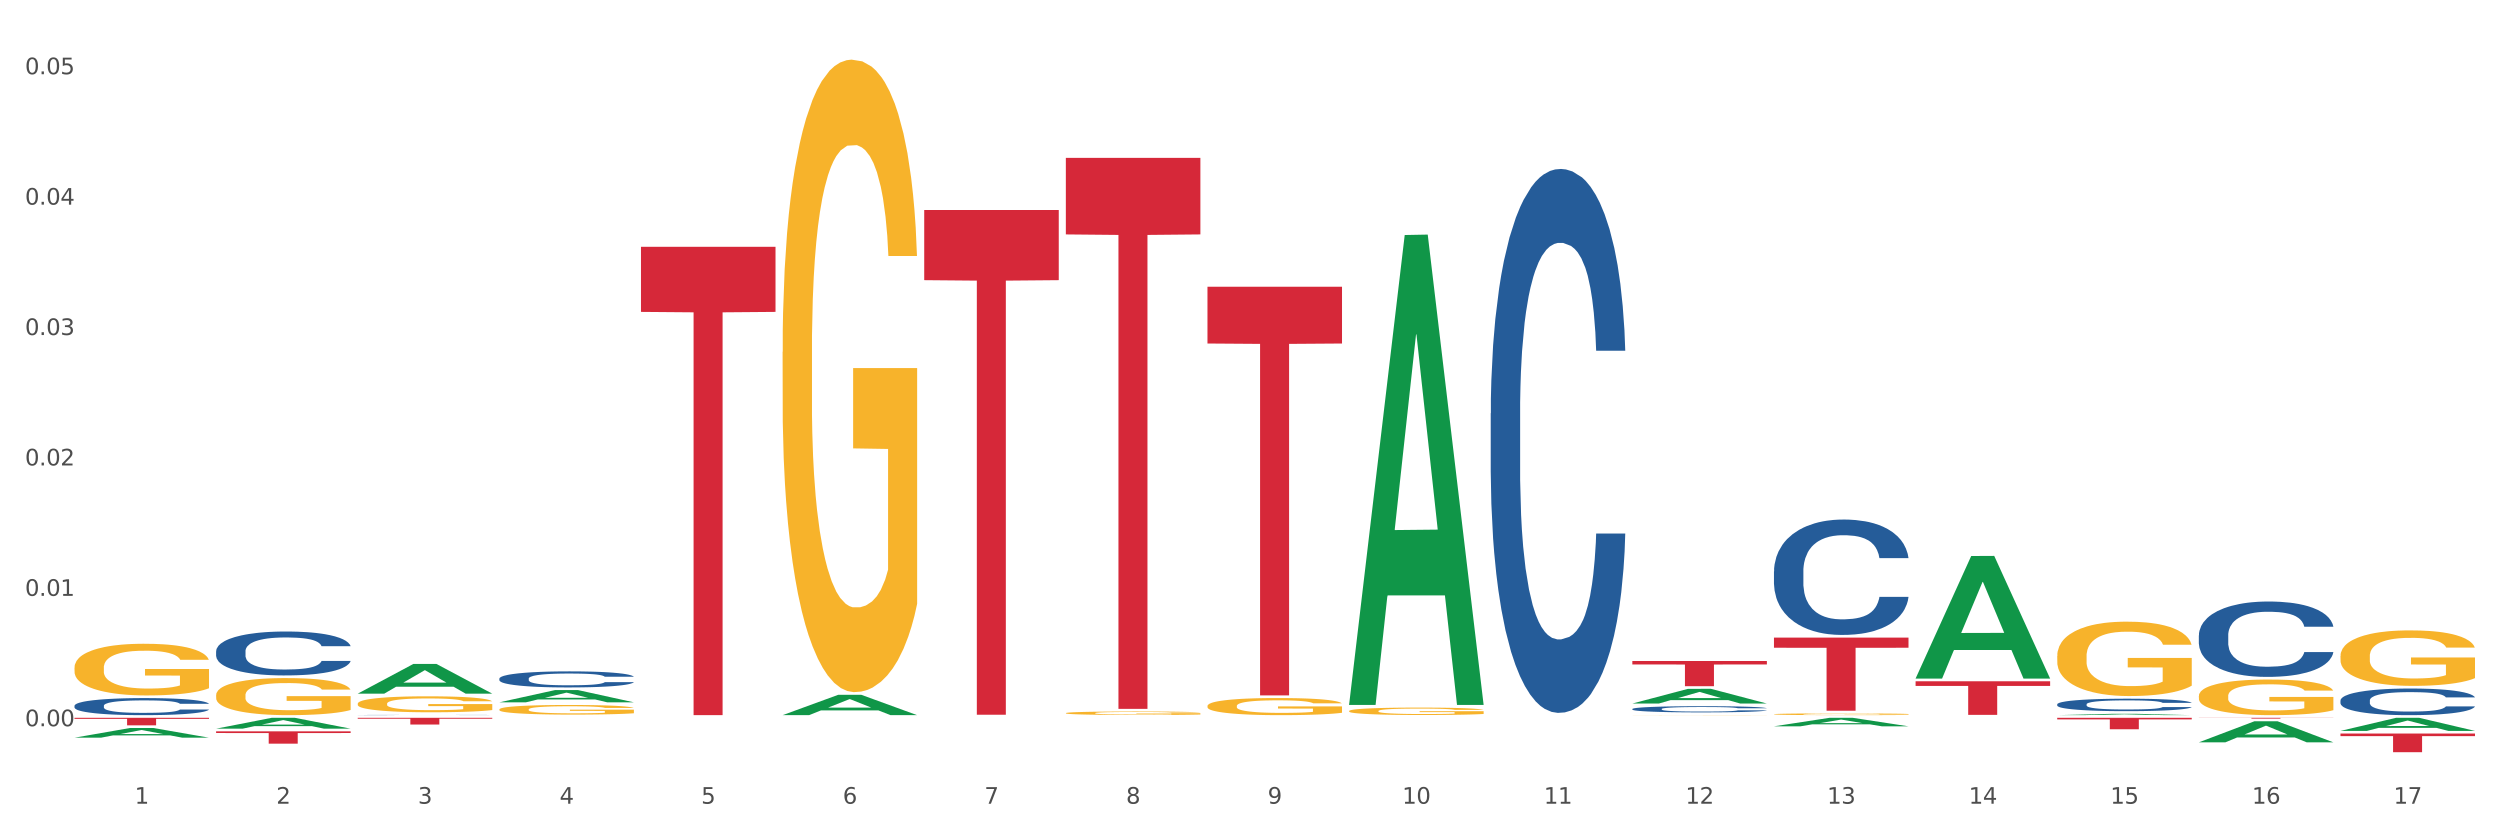 <?xml version="1.0" encoding="utf-8" standalone="no"?>
<!DOCTYPE svg PUBLIC "-//W3C//DTD SVG 1.1//EN"
  "http://www.w3.org/Graphics/SVG/1.1/DTD/svg11.dtd">
<svg xmlns:xlink="http://www.w3.org/1999/xlink" width="1080pt" height="360pt" viewBox="0 0 1080 360" xmlns="http://www.w3.org/2000/svg" version="1.1">
 <rect x="0" y="0" width="1080" height="360" fill="#333333" stroke="none"/>
 <defs>
  <style type="text/css">*{stroke-linejoin: round; stroke-linecap: butt}</style>
 </defs>
 <g id="figure_1">
  <g id="patch_1">
   <path d="M 0 360 
L 1080 360 
L 1080 0 
L 0 0 
z
" style="fill: #ffffff; stroke: #ffffff; stroke-linejoin: miter"/>
  </g>
  <g id="axes_1">
   <g id="matplotlib.axis_1">
    <g id="xtick_1">
     <g id="text_1">
      <!-- 1 -->
      <g style="fill: #4d4d4d" transform="translate(58.182 347.204) scale(0.096 -0.096)">
       <defs>
        <path id="DejaVuSans-31" d="M 794 531 
L 1825 531 
L 1825 4091 
L 703 3866 
L 703 4441 
L 1819 4666 
L 2450 4666 
L 2450 531 
L 3481 531 
L 3481 0 
L 794 0 
L 794 531 
z
" transform="scale(0.016)"/>
       </defs>
       <use xlink:href="#DejaVuSans-31"/>
      </g>
     </g>
    </g>
    <g id="xtick_2">
     <g id="text_2">
      <!-- 2 -->
      <g style="fill: #4d4d4d" transform="translate(119.364 347.204) scale(0.096 -0.096)">
       <defs>
        <path id="DejaVuSans-32" d="M 1228 531 
L 3431 531 
L 3431 0 
L 469 0 
L 469 531 
Q 828 903 1448 1529 
Q 2069 2156 2228 2338 
Q 2531 2678 2651 2914 
Q 2772 3150 2772 3378 
Q 2772 3750 2511 3984 
Q 2250 4219 1831 4219 
Q 1534 4219 1204 4116 
Q 875 4013 500 3803 
L 500 4441 
Q 881 4594 1212 4672 
Q 1544 4750 1819 4750 
Q 2544 4750 2975 4387 
Q 3406 4025 3406 3419 
Q 3406 3131 3298 2873 
Q 3191 2616 2906 2266 
Q 2828 2175 2409 1742 
Q 1991 1309 1228 531 
z
" transform="scale(0.016)"/>
       </defs>
       <use xlink:href="#DejaVuSans-32"/>
      </g>
     </g>
    </g>
    <g id="xtick_3">
     <g id="text_3">
      <!-- 3 -->
      <g style="fill: #4d4d4d" transform="translate(180.545 347.204) scale(0.096 -0.096)">
       <defs>
        <path id="DejaVuSans-33" d="M 2597 2516 
Q 3050 2419 3304 2112 
Q 3559 1806 3559 1356 
Q 3559 666 3084 287 
Q 2609 -91 1734 -91 
Q 1441 -91 1130 -33 
Q 819 25 488 141 
L 488 750 
Q 750 597 1062 519 
Q 1375 441 1716 441 
Q 2309 441 2620 675 
Q 2931 909 2931 1356 
Q 2931 1769 2642 2001 
Q 2353 2234 1838 2234 
L 1294 2234 
L 1294 2753 
L 1863 2753 
Q 2328 2753 2575 2939 
Q 2822 3125 2822 3475 
Q 2822 3834 2567 4026 
Q 2313 4219 1838 4219 
Q 1578 4219 1281 4162 
Q 984 4106 628 3988 
L 628 4550 
Q 988 4650 1302 4700 
Q 1616 4750 1894 4750 
Q 2613 4750 3031 4423 
Q 3450 4097 3450 3541 
Q 3450 3153 3228 2886 
Q 3006 2619 2597 2516 
z
" transform="scale(0.016)"/>
       </defs>
       <use xlink:href="#DejaVuSans-33"/>
      </g>
     </g>
    </g>
    <g id="xtick_4">
     <g id="text_4">
      <!-- 4 -->
      <g style="fill: #4d4d4d" transform="translate(241.726 347.204) scale(0.096 -0.096)">
       <defs>
        <path id="DejaVuSans-34" d="M 2419 4116 
L 825 1625 
L 2419 1625 
L 2419 4116 
z
M 2253 4666 
L 3047 4666 
L 3047 1625 
L 3713 1625 
L 3713 1100 
L 3047 1100 
L 3047 0 
L 2419 0 
L 2419 1100 
L 313 1100 
L 313 1709 
L 2253 4666 
z
" transform="scale(0.016)"/>
       </defs>
       <use xlink:href="#DejaVuSans-34"/>
      </g>
     </g>
    </g>
    <g id="xtick_5">
     <g id="text_5">
      <!-- 5 -->
      <g style="fill: #4d4d4d" transform="translate(302.908 347.204) scale(0.096 -0.096)">
       <defs>
        <path id="DejaVuSans-35" d="M 691 4666 
L 3169 4666 
L 3169 4134 
L 1269 4134 
L 1269 2991 
Q 1406 3038 1543 3061 
Q 1681 3084 1819 3084 
Q 2600 3084 3056 2656 
Q 3513 2228 3513 1497 
Q 3513 744 3044 326 
Q 2575 -91 1722 -91 
Q 1428 -91 1123 -41 
Q 819 9 494 109 
L 494 744 
Q 775 591 1075 516 
Q 1375 441 1709 441 
Q 2250 441 2565 725 
Q 2881 1009 2881 1497 
Q 2881 1984 2565 2268 
Q 2250 2553 1709 2553 
Q 1456 2553 1204 2497 
Q 953 2441 691 2322 
L 691 4666 
z
" transform="scale(0.016)"/>
       </defs>
       <use xlink:href="#DejaVuSans-35"/>
      </g>
     </g>
    </g>
    <g id="xtick_6">
     <g id="text_6">
      <!-- 6 -->
      <g style="fill: #4d4d4d" transform="translate(364.089 347.204) scale(0.096 -0.096)">
       <defs>
        <path id="DejaVuSans-36" d="M 2113 2584 
Q 1688 2584 1439 2293 
Q 1191 2003 1191 1497 
Q 1191 994 1439 701 
Q 1688 409 2113 409 
Q 2538 409 2786 701 
Q 3034 994 3034 1497 
Q 3034 2003 2786 2293 
Q 2538 2584 2113 2584 
z
M 3366 4563 
L 3366 3988 
Q 3128 4100 2886 4159 
Q 2644 4219 2406 4219 
Q 1781 4219 1451 3797 
Q 1122 3375 1075 2522 
Q 1259 2794 1537 2939 
Q 1816 3084 2150 3084 
Q 2853 3084 3261 2657 
Q 3669 2231 3669 1497 
Q 3669 778 3244 343 
Q 2819 -91 2113 -91 
Q 1303 -91 875 529 
Q 447 1150 447 2328 
Q 447 3434 972 4092 
Q 1497 4750 2381 4750 
Q 2619 4750 2861 4703 
Q 3103 4656 3366 4563 
z
" transform="scale(0.016)"/>
       </defs>
       <use xlink:href="#DejaVuSans-36"/>
      </g>
     </g>
    </g>
    <g id="xtick_7">
     <g id="text_7">
      <!-- 7 -->
      <g style="fill: #4d4d4d" transform="translate(425.271 347.204) scale(0.096 -0.096)">
       <defs>
        <path id="DejaVuSans-37" d="M 525 4666 
L 3525 4666 
L 3525 4397 
L 1831 0 
L 1172 0 
L 2766 4134 
L 525 4134 
L 525 4666 
z
" transform="scale(0.016)"/>
       </defs>
       <use xlink:href="#DejaVuSans-37"/>
      </g>
     </g>
    </g>
    <g id="xtick_8">
     <g id="text_8">
      <!-- 8 -->
      <g style="fill: #4d4d4d" transform="translate(486.452 347.204) scale(0.096 -0.096)">
       <defs>
        <path id="DejaVuSans-38" d="M 2034 2216 
Q 1584 2216 1326 1975 
Q 1069 1734 1069 1313 
Q 1069 891 1326 650 
Q 1584 409 2034 409 
Q 2484 409 2743 651 
Q 3003 894 3003 1313 
Q 3003 1734 2745 1975 
Q 2488 2216 2034 2216 
z
M 1403 2484 
Q 997 2584 770 2862 
Q 544 3141 544 3541 
Q 544 4100 942 4425 
Q 1341 4750 2034 4750 
Q 2731 4750 3128 4425 
Q 3525 4100 3525 3541 
Q 3525 3141 3298 2862 
Q 3072 2584 2669 2484 
Q 3125 2378 3379 2068 
Q 3634 1759 3634 1313 
Q 3634 634 3220 271 
Q 2806 -91 2034 -91 
Q 1263 -91 848 271 
Q 434 634 434 1313 
Q 434 1759 690 2068 
Q 947 2378 1403 2484 
z
M 1172 3481 
Q 1172 3119 1398 2916 
Q 1625 2713 2034 2713 
Q 2441 2713 2670 2916 
Q 2900 3119 2900 3481 
Q 2900 3844 2670 4047 
Q 2441 4250 2034 4250 
Q 1625 4250 1398 4047 
Q 1172 3844 1172 3481 
z
" transform="scale(0.016)"/>
       </defs>
       <use xlink:href="#DejaVuSans-38"/>
      </g>
     </g>
    </g>
    <g id="xtick_9">
     <g id="text_9">
      <!-- 9 -->
      <g style="fill: #4d4d4d" transform="translate(547.634 347.204) scale(0.096 -0.096)">
       <defs>
        <path id="DejaVuSans-39" d="M 703 97 
L 703 672 
Q 941 559 1184 500 
Q 1428 441 1663 441 
Q 2288 441 2617 861 
Q 2947 1281 2994 2138 
Q 2813 1869 2534 1725 
Q 2256 1581 1919 1581 
Q 1219 1581 811 2004 
Q 403 2428 403 3163 
Q 403 3881 828 4315 
Q 1253 4750 1959 4750 
Q 2769 4750 3195 4129 
Q 3622 3509 3622 2328 
Q 3622 1225 3098 567 
Q 2575 -91 1691 -91 
Q 1453 -91 1209 -44 
Q 966 3 703 97 
z
M 1959 2075 
Q 2384 2075 2632 2365 
Q 2881 2656 2881 3163 
Q 2881 3666 2632 3958 
Q 2384 4250 1959 4250 
Q 1534 4250 1286 3958 
Q 1038 3666 1038 3163 
Q 1038 2656 1286 2365 
Q 1534 2075 1959 2075 
z
" transform="scale(0.016)"/>
       </defs>
       <use xlink:href="#DejaVuSans-39"/>
      </g>
     </g>
    </g>
    <g id="xtick_10">
     <g id="text_10">
      <!-- 10 -->
      <g style="fill: #4d4d4d" transform="translate(605.761 347.204) scale(0.096 -0.096)">
       <defs>
        <path id="DejaVuSans-30" d="M 2034 4250 
Q 1547 4250 1301 3770 
Q 1056 3291 1056 2328 
Q 1056 1369 1301 889 
Q 1547 409 2034 409 
Q 2525 409 2770 889 
Q 3016 1369 3016 2328 
Q 3016 3291 2770 3770 
Q 2525 4250 2034 4250 
z
M 2034 4750 
Q 2819 4750 3233 4129 
Q 3647 3509 3647 2328 
Q 3647 1150 3233 529 
Q 2819 -91 2034 -91 
Q 1250 -91 836 529 
Q 422 1150 422 2328 
Q 422 3509 836 4129 
Q 1250 4750 2034 4750 
z
" transform="scale(0.016)"/>
       </defs>
       <use xlink:href="#DejaVuSans-31"/>
       <use xlink:href="#DejaVuSans-30" transform="translate(63.623 0)"/>
      </g>
     </g>
    </g>
    <g id="xtick_11">
     <g id="text_11">
      <!-- 11 -->
      <g style="fill: #4d4d4d" transform="translate(666.942 347.204) scale(0.096 -0.096)">
       <use xlink:href="#DejaVuSans-31"/>
       <use xlink:href="#DejaVuSans-31" transform="translate(63.623 0)"/>
      </g>
     </g>
    </g>
    <g id="xtick_12">
     <g id="text_12">
      <!-- 12 -->
      <g style="fill: #4d4d4d" transform="translate(728.124 347.204) scale(0.096 -0.096)">
       <use xlink:href="#DejaVuSans-31"/>
       <use xlink:href="#DejaVuSans-32" transform="translate(63.623 0)"/>
      </g>
     </g>
    </g>
    <g id="xtick_13">
     <g id="text_13">
      <!-- 13 -->
      <g style="fill: #4d4d4d" transform="translate(789.305 347.204) scale(0.096 -0.096)">
       <use xlink:href="#DejaVuSans-31"/>
       <use xlink:href="#DejaVuSans-33" transform="translate(63.623 0)"/>
      </g>
     </g>
    </g>
    <g id="xtick_14">
     <g id="text_14">
      <!-- 14 -->
      <g style="fill: #4d4d4d" transform="translate(850.487 347.204) scale(0.096 -0.096)">
       <use xlink:href="#DejaVuSans-31"/>
       <use xlink:href="#DejaVuSans-34" transform="translate(63.623 0)"/>
      </g>
     </g>
    </g>
    <g id="xtick_15">
     <g id="text_15">
      <!-- 15 -->
      <g style="fill: #4d4d4d" transform="translate(911.668 347.204) scale(0.096 -0.096)">
       <use xlink:href="#DejaVuSans-31"/>
       <use xlink:href="#DejaVuSans-35" transform="translate(63.623 0)"/>
      </g>
     </g>
    </g>
    <g id="xtick_16">
     <g id="text_16">
      <!-- 16 -->
      <g style="fill: #4d4d4d" transform="translate(972.849 347.204) scale(0.096 -0.096)">
       <use xlink:href="#DejaVuSans-31"/>
       <use xlink:href="#DejaVuSans-36" transform="translate(63.623 0)"/>
      </g>
     </g>
    </g>
    <g id="xtick_17">
     <g id="text_17">
      <!-- 17 -->
      <g style="fill: #4d4d4d" transform="translate(1034.031 347.204) scale(0.096 -0.096)">
       <use xlink:href="#DejaVuSans-31"/>
       <use xlink:href="#DejaVuSans-37" transform="translate(63.623 0)"/>
      </g>
     </g>
    </g>
    <g id="xtick_18"/>
    <g id="xtick_19"/>
    <g id="xtick_20"/>
    <g id="xtick_21"/>
    <g id="xtick_22"/>
    <g id="xtick_23"/>
    <g id="xtick_24"/>
    <g id="xtick_25"/>
    <g id="xtick_26"/>
    <g id="xtick_27"/>
    <g id="xtick_28"/>
    <g id="xtick_29"/>
    <g id="xtick_30"/>
    <g id="xtick_31"/>
    <g id="xtick_32"/>
    <g id="xtick_33"/>
   </g>
   <g id="matplotlib.axis_2">
    <g id="ytick_1">
     <g id="text_18">
      <!-- 0.00 -->
      <g style="fill: #4d4d4d" transform="translate(10.8 313.734) scale(0.096 -0.096)">
       <defs>
        <path id="DejaVuSans-2e" d="M 684 794 
L 1344 794 
L 1344 0 
L 684 0 
L 684 794 
z
" transform="scale(0.016)"/>
       </defs>
       <use xlink:href="#DejaVuSans-30"/>
       <use xlink:href="#DejaVuSans-2e" transform="translate(63.623 0)"/>
       <use xlink:href="#DejaVuSans-30" transform="translate(95.41 0)"/>
       <use xlink:href="#DejaVuSans-30" transform="translate(159.033 0)"/>
      </g>
     </g>
    </g>
    <g id="ytick_2">
     <g id="text_19">
      <!-- 0.01 -->
      <g style="fill: #4d4d4d" transform="translate(10.8 257.401) scale(0.096 -0.096)">
       <use xlink:href="#DejaVuSans-30"/>
       <use xlink:href="#DejaVuSans-2e" transform="translate(63.623 0)"/>
       <use xlink:href="#DejaVuSans-30" transform="translate(95.41 0)"/>
       <use xlink:href="#DejaVuSans-31" transform="translate(159.033 0)"/>
      </g>
     </g>
    </g>
    <g id="ytick_3">
     <g id="text_20">
      <!-- 0.02 -->
      <g style="fill: #4d4d4d" transform="translate(10.8 201.069) scale(0.096 -0.096)">
       <use xlink:href="#DejaVuSans-30"/>
       <use xlink:href="#DejaVuSans-2e" transform="translate(63.623 0)"/>
       <use xlink:href="#DejaVuSans-30" transform="translate(95.41 0)"/>
       <use xlink:href="#DejaVuSans-32" transform="translate(159.033 0)"/>
      </g>
     </g>
    </g>
    <g id="ytick_4">
     <g id="text_21">
      <!-- 0.03 -->
      <g style="fill: #4d4d4d" transform="translate(10.8 144.737) scale(0.096 -0.096)">
       <use xlink:href="#DejaVuSans-30"/>
       <use xlink:href="#DejaVuSans-2e" transform="translate(63.623 0)"/>
       <use xlink:href="#DejaVuSans-30" transform="translate(95.41 0)"/>
       <use xlink:href="#DejaVuSans-33" transform="translate(159.033 0)"/>
      </g>
     </g>
    </g>
    <g id="ytick_5">
     <g id="text_22">
      <!-- 0.04 -->
      <g style="fill: #4d4d4d" transform="translate(10.8 88.405) scale(0.096 -0.096)">
       <use xlink:href="#DejaVuSans-30"/>
       <use xlink:href="#DejaVuSans-2e" transform="translate(63.623 0)"/>
       <use xlink:href="#DejaVuSans-30" transform="translate(95.41 0)"/>
       <use xlink:href="#DejaVuSans-34" transform="translate(159.033 0)"/>
      </g>
     </g>
    </g>
    <g id="ytick_6">
     <g id="text_23">
      <!-- 0.05 -->
      <g style="fill: #4d4d4d" transform="translate(10.8 32.072) scale(0.096 -0.096)">
       <use xlink:href="#DejaVuSans-30"/>
       <use xlink:href="#DejaVuSans-2e" transform="translate(63.623 0)"/>
       <use xlink:href="#DejaVuSans-30" transform="translate(95.41 0)"/>
       <use xlink:href="#DejaVuSans-35" transform="translate(159.033 0)"/>
      </g>
     </g>
    </g>
    <g id="ytick_7"/>
    <g id="ytick_8"/>
    <g id="ytick_9"/>
    <g id="ytick_10"/>
    <g id="ytick_11"/>
   </g>
   <g id="PolyCollection_1">
    <path d="M 154.538 299.643 
L 154.598 299.631 
L 178.566 286.825 
L 188.512 286.813 
L 212.66 299.667 
L 201.156 299.667 
L 195.943 296.674 
L 171.196 296.674 
L 171.016 296.722 
L 165.983 299.667 
L 154.538 299.667 
L 154.538 299.643 
L 174.311 294.888 
L 192.827 294.876 
L 183.659 289.553 
L 183.539 289.529 
L 183.419 289.565 
L 174.251 294.876 
L 174.311 294.888 
L 154.538 299.643 
z
" clip-path="url(#p48d5544c4d)" style="fill: #109648"/>
    <path d="M 215.719 303.401 
L 215.779 303.396 
L 239.747 298.118 
L 249.694 298.113 
L 273.842 303.411 
L 262.337 303.411 
L 257.124 302.177 
L 232.377 302.177 
L 232.197 302.197 
L 227.164 303.411 
L 215.719 303.411 
L 215.719 303.401 
L 235.493 301.441 
L 254.008 301.436 
L 244.84 299.242 
L 244.72 299.232 
L 244.601 299.247 
L 235.433 301.436 
L 235.493 301.441 
L 215.719 303.401 
z
" clip-path="url(#p48d5544c4d)" style="fill: #109648"/>
    <path d="M 32.175 318.676 
L 32.235 318.672 
L 56.203 314.486 
L 66.15 314.483 
L 90.297 318.684 
L 78.793 318.684 
L 73.58 317.705 
L 48.833 317.705 
L 48.653 317.721 
L 43.62 318.684 
L 32.175 318.684 
L 32.175 318.676 
L 51.949 317.122 
L 70.464 317.118 
L 61.296 315.378 
L 61.176 315.37 
L 61.056 315.382 
L 51.889 317.118 
L 51.949 317.122 
L 32.175 318.676 
z
" clip-path="url(#p48d5544c4d)" style="fill: #109648"/>
    <path d="M 338.082 308.933 
L 338.142 308.924 
L 362.11 300.154 
L 372.057 300.146 
L 396.204 308.949 
L 384.7 308.949 
L 379.487 306.899 
L 354.74 306.899 
L 354.56 306.932 
L 349.527 308.949 
L 338.082 308.949 
L 338.082 308.933 
L 357.856 305.676 
L 376.371 305.668 
L 367.203 302.022 
L 367.083 302.006 
L 366.963 302.031 
L 357.796 305.668 
L 357.856 305.676 
L 338.082 308.933 
z
" clip-path="url(#p48d5544c4d)" style="fill: #109648"/>
    <path d="M 93.356 314.782 
L 93.416 314.778 
L 117.384 310.091 
L 127.331 310.086 
L 151.479 314.791 
L 139.974 314.791 
L 134.761 313.695 
L 110.014 313.695 
L 109.834 313.713 
L 104.801 314.791 
L 93.356 314.791 
L 93.356 314.782 
L 113.13 313.042 
L 131.645 313.037 
L 122.478 311.089 
L 122.358 311.08 
L 122.238 311.094 
L 113.07 313.037 
L 113.13 313.042 
L 93.356 314.782 
z
" clip-path="url(#p48d5544c4d)" style="fill: #109648"/>
    <path d="M 276.901 106.617 
L 335.023 106.617 
L 335.023 134.735 
L 312.16 134.925 
L 312.16 308.949 
L 299.626 308.949 
L 299.626 134.925 
L 276.901 134.735 
L 276.901 106.807 
L 276.901 106.617 
z
" clip-path="url(#p48d5544c4d)" style="fill: #d62839"/>
    <path d="M 93.356 315.928 
L 151.479 315.928 
L 151.479 316.669 
L 128.615 316.674 
L 128.615 321.26 
L 116.082 321.26 
L 116.082 316.674 
L 93.356 316.669 
L 93.356 315.933 
L 93.356 315.928 
z
" clip-path="url(#p48d5544c4d)" style="fill: #d62839"/>
    <path d="M 32.175 310.086 
L 90.297 310.086 
L 90.297 310.539 
L 67.434 310.542 
L 67.434 313.345 
L 54.901 313.345 
L 54.901 310.542 
L 32.175 310.539 
L 32.175 310.089 
L 32.175 310.086 
z
" clip-path="url(#p48d5544c4d)" style="fill: #d62839"/>
    <path d="M 154.538 310.086 
L 212.66 310.086 
L 212.66 310.492 
L 189.797 310.495 
L 189.797 313.005 
L 177.263 313.005 
L 177.263 310.495 
L 154.538 310.492 
L 154.538 310.089 
L 154.538 310.086 
z
" clip-path="url(#p48d5544c4d)" style="fill: #d62839"/>
    <path d="M 399.263 90.727 
L 457.386 90.727 
L 457.386 121.028 
L 434.523 121.233 
L 434.523 308.775 
L 421.989 308.775 
L 421.989 121.233 
L 399.263 121.028 
L 399.263 90.931 
L 399.263 90.727 
z
" clip-path="url(#p48d5544c4d)" style="fill: #d62839"/>
    <path d="M 1011.078 316.891 
L 1069.2 316.891 
L 1069.2 318.011 
L 1046.337 318.019 
L 1046.337 324.95 
L 1033.803 324.95 
L 1033.803 318.019 
L 1011.078 318.011 
L 1011.078 316.899 
L 1011.078 316.891 
z
" clip-path="url(#p48d5544c4d)" style="fill: #d62839"/>
    <path d="M 460.445 68.186 
L 518.567 68.186 
L 518.567 101.267 
L 495.704 101.49 
L 495.704 306.23 
L 483.17 306.23 
L 483.17 101.49 
L 460.445 101.267 
L 460.445 68.41 
L 460.445 68.186 
z
" clip-path="url(#p48d5544c4d)" style="fill: #d62839"/>
    <path d="M 827.533 294.295 
L 885.656 294.295 
L 885.656 296.315 
L 862.792 296.328 
L 862.792 308.831 
L 850.259 308.831 
L 850.259 296.328 
L 827.533 296.315 
L 827.533 294.308 
L 827.533 294.295 
z
" clip-path="url(#p48d5544c4d)" style="fill: #d62839"/>
    <path d="M 705.171 308.917 
L 705.239 308.917 
L 705.239 308.915 
L 705.376 308.913 
L 706.063 308.909 
L 707.092 308.905 
L 707.847 308.904 
L 708.602 308.902 
L 709.494 308.901 
L 710.592 308.899 
L 712.582 308.897 
L 713.817 308.896 
L 715.327 308.895 
L 718.071 308.893 
L 720.061 308.892 
L 722.12 308.891 
L 725.483 308.89 
L 727.678 308.89 
L 730.012 308.889 
L 732.825 308.889 
L 734.952 308.889 
L 739.619 308.889 
L 743.599 308.89 
L 745.52 308.89 
L 747.99 308.891 
L 749.294 308.891 
L 751.421 308.892 
L 753.617 308.893 
L 755.127 308.894 
L 757.391 308.896 
L 759.107 308.898 
L 760.685 308.9 
L 761.509 308.902 
L 762.126 308.903 
L 762.675 308.905 
L 763.224 308.908 
L 750.872 308.908 
L 750.392 308.906 
L 749.637 308.904 
L 748.539 308.902 
L 747.579 308.901 
L 745.932 308.9 
L 744.422 308.899 
L 742.844 308.898 
L 740.922 308.898 
L 739.413 308.897 
L 737.285 308.897 
L 733.099 308.897 
L 730.286 308.898 
L 728.365 308.898 
L 727.129 308.899 
L 726.031 308.899 
L 724.796 308.9 
L 723.355 308.901 
L 722.326 308.902 
L 721.297 308.903 
L 720.473 308.905 
L 719.718 308.906 
L 719.101 308.908 
L 718.62 308.91 
L 718.209 308.912 
L 717.866 308.915 
L 717.866 308.923 
L 718.003 308.924 
L 718.346 308.927 
L 718.758 308.928 
L 719.444 308.93 
L 720.061 308.932 
L 721.228 308.934 
L 722.532 308.935 
L 723.561 308.936 
L 724.59 308.937 
L 726.375 308.939 
L 728.365 308.939 
L 730.08 308.94 
L 732.413 308.941 
L 733.992 308.941 
L 735.364 308.941 
L 738.726 308.941 
L 741.128 308.941 
L 743.804 308.94 
L 745.863 308.94 
L 747.579 308.939 
L 749.5 308.938 
L 750.735 308.937 
L 750.735 308.926 
L 735.638 308.926 
L 735.638 308.918 
L 763.293 308.918 
L 763.293 308.941 
L 762.126 308.942 
L 760.823 308.943 
L 759.45 308.944 
L 757.391 308.945 
L 754.921 308.946 
L 752.725 308.947 
L 750.392 308.947 
L 747.647 308.948 
L 744.079 308.949 
L 741.883 308.949 
L 739.138 308.949 
L 735.913 308.949 
L 733.099 308.949 
L 730.355 308.949 
L 727.473 308.948 
L 724.659 308.947 
L 722.532 308.947 
L 720.405 308.946 
L 718.14 308.945 
L 716.356 308.944 
L 714.983 308.943 
L 713.474 308.941 
L 711.827 308.94 
L 710.592 308.938 
L 709.494 308.937 
L 708.327 308.935 
L 707.504 308.933 
L 706.68 308.931 
L 706.2 308.929 
L 705.651 308.927 
L 705.239 308.923 
L 705.171 308.917 
z
" clip-path="url(#p48d5544c4d)" style="fill: #f7b32b"/>
    <path d="M 521.626 304.97 
L 521.695 304.963 
L 521.695 304.72 
L 521.832 304.51 
L 522.518 304.004 
L 523.548 303.585 
L 524.303 303.362 
L 525.057 303.179 
L 525.949 302.997 
L 527.047 302.808 
L 529.037 302.531 
L 530.273 302.389 
L 531.782 302.24 
L 534.527 302.024 
L 536.517 301.902 
L 538.576 301.801 
L 541.938 301.679 
L 544.134 301.625 
L 546.467 301.585 
L 549.281 301.558 
L 551.408 301.551 
L 556.074 301.571 
L 560.054 301.632 
L 561.976 301.679 
L 564.446 301.761 
L 565.75 301.815 
L 567.877 301.923 
L 570.073 302.065 
L 571.583 302.186 
L 573.847 302.416 
L 575.563 302.646 
L 577.141 302.929 
L 577.965 303.125 
L 578.582 303.308 
L 579.131 303.517 
L 579.68 303.848 
L 567.328 303.848 
L 566.848 303.612 
L 566.093 303.389 
L 564.995 303.173 
L 564.034 303.037 
L 562.387 302.869 
L 560.878 302.76 
L 559.299 302.679 
L 557.378 302.612 
L 555.868 302.578 
L 553.741 302.551 
L 549.555 302.558 
L 546.742 302.612 
L 544.82 302.679 
L 543.585 302.74 
L 542.487 302.808 
L 541.252 302.902 
L 539.811 303.044 
L 538.782 303.173 
L 537.752 303.335 
L 536.929 303.497 
L 536.174 303.686 
L 535.556 303.889 
L 535.076 304.098 
L 534.664 304.355 
L 534.321 304.781 
L 534.321 305.706 
L 534.459 305.916 
L 534.802 306.193 
L 535.213 306.402 
L 535.9 306.652 
L 536.517 306.821 
L 537.684 307.064 
L 538.988 307.267 
L 540.017 307.395 
L 541.046 307.503 
L 542.83 307.652 
L 544.82 307.773 
L 546.536 307.848 
L 548.869 307.915 
L 550.447 307.942 
L 551.82 307.956 
L 555.182 307.956 
L 557.584 307.936 
L 560.26 307.888 
L 562.319 307.828 
L 564.034 307.753 
L 565.956 307.632 
L 567.191 307.517 
L 567.191 306.105 
L 552.094 306.098 
L 552.094 305.159 
L 579.749 305.159 
L 579.749 307.915 
L 578.582 308.057 
L 577.278 308.186 
L 575.906 308.3 
L 573.847 308.442 
L 571.377 308.577 
L 569.181 308.672 
L 566.848 308.753 
L 564.103 308.827 
L 560.535 308.895 
L 558.339 308.922 
L 555.594 308.942 
L 552.369 308.949 
L 549.555 308.936 
L 546.81 308.902 
L 543.928 308.841 
L 541.115 308.753 
L 538.988 308.665 
L 536.86 308.557 
L 534.596 308.415 
L 532.812 308.28 
L 531.439 308.159 
L 529.93 308.003 
L 528.283 307.8 
L 527.047 307.618 
L 525.949 307.429 
L 524.783 307.186 
L 523.959 306.976 
L 523.136 306.713 
L 522.656 306.517 
L 522.107 306.213 
L 521.695 305.787 
L 521.626 304.97 
z
" clip-path="url(#p48d5544c4d)" style="fill: #f7b32b"/>
    <path d="M 582.808 307.161 
L 582.876 307.158 
L 582.876 307.053 
L 583.014 306.962 
L 583.7 306.742 
L 584.729 306.561 
L 585.484 306.464 
L 586.239 306.385 
L 587.131 306.306 
L 588.229 306.224 
L 590.219 306.104 
L 591.454 306.043 
L 592.964 305.978 
L 595.709 305.884 
L 597.699 305.832 
L 599.757 305.788 
L 603.12 305.735 
L 605.316 305.712 
L 607.649 305.694 
L 610.462 305.682 
L 612.589 305.68 
L 617.256 305.688 
L 621.236 305.715 
L 623.157 305.735 
L 625.628 305.77 
L 626.931 305.794 
L 629.059 305.841 
L 631.254 305.902 
L 632.764 305.955 
L 635.029 306.054 
L 636.744 306.154 
L 638.322 306.277 
L 639.146 306.362 
L 639.764 306.441 
L 640.312 306.532 
L 640.861 306.675 
L 628.51 306.675 
L 628.029 306.573 
L 627.274 306.476 
L 626.176 306.382 
L 625.216 306.324 
L 623.569 306.25 
L 622.059 306.204 
L 620.481 306.169 
L 618.56 306.139 
L 617.05 306.125 
L 614.923 306.113 
L 610.737 306.116 
L 607.923 306.139 
L 606.002 306.169 
L 604.767 306.195 
L 603.669 306.224 
L 602.433 306.265 
L 600.992 306.327 
L 599.963 306.382 
L 598.934 306.453 
L 598.11 306.523 
L 597.355 306.605 
L 596.738 306.693 
L 596.258 306.783 
L 595.846 306.895 
L 595.503 307.079 
L 595.503 307.48 
L 595.64 307.571 
L 595.983 307.691 
L 596.395 307.782 
L 597.081 307.89 
L 597.699 307.963 
L 598.865 308.069 
L 600.169 308.157 
L 601.198 308.212 
L 602.228 308.259 
L 604.012 308.324 
L 606.002 308.376 
L 607.717 308.409 
L 610.05 308.438 
L 611.629 308.45 
L 613.001 308.455 
L 616.364 308.455 
L 618.765 308.447 
L 621.442 308.426 
L 623.5 308.4 
L 625.216 308.368 
L 627.137 308.315 
L 628.372 308.265 
L 628.372 307.653 
L 613.276 307.65 
L 613.276 307.243 
L 640.93 307.243 
L 640.93 308.438 
L 639.764 308.499 
L 638.46 308.555 
L 637.087 308.605 
L 635.029 308.666 
L 632.558 308.725 
L 630.362 308.766 
L 628.029 308.801 
L 625.284 308.833 
L 621.716 308.862 
L 619.52 308.874 
L 616.775 308.883 
L 613.55 308.886 
L 610.737 308.88 
L 607.992 308.865 
L 605.11 308.839 
L 602.296 308.801 
L 600.169 308.763 
L 598.042 308.716 
L 595.777 308.655 
L 593.993 308.596 
L 592.621 308.543 
L 591.111 308.476 
L 589.464 308.388 
L 588.229 308.309 
L 587.131 308.227 
L 585.964 308.122 
L 585.141 308.031 
L 584.317 307.917 
L 583.837 307.832 
L 583.288 307.7 
L 582.876 307.515 
L 582.808 307.161 
z
" clip-path="url(#p48d5544c4d)" style="fill: #f7b32b"/>
    <path d="M 338.082 152.028 
L 338.151 151.779 
L 338.151 142.795 
L 338.288 135.059 
L 338.974 116.344 
L 340.003 100.872 
L 340.758 92.637 
L 341.513 85.899 
L 342.405 79.162 
L 343.503 72.174 
L 345.493 61.943 
L 346.728 56.703 
L 348.238 51.213 
L 350.983 43.227 
L 352.973 38.736 
L 355.032 34.993 
L 358.394 30.501 
L 360.59 28.504 
L 362.923 27.007 
L 365.737 26.009 
L 367.864 25.759 
L 372.53 26.508 
L 376.51 28.754 
L 378.431 30.501 
L 380.902 33.495 
L 382.206 35.492 
L 384.333 39.484 
L 386.529 44.725 
L 388.038 49.217 
L 390.303 57.701 
L 392.019 66.185 
L 393.597 76.666 
L 394.42 83.903 
L 395.038 90.641 
L 395.587 98.376 
L 396.136 110.604 
L 383.784 110.604 
L 383.304 101.87 
L 382.549 93.635 
L 381.451 85.65 
L 380.49 80.659 
L 378.843 74.42 
L 377.334 70.428 
L 375.755 67.433 
L 373.834 64.938 
L 372.324 63.69 
L 370.197 62.692 
L 366.011 62.941 
L 363.198 64.938 
L 361.276 67.433 
L 360.041 69.679 
L 358.943 72.174 
L 357.708 75.668 
L 356.267 80.908 
L 355.237 85.65 
L 354.208 91.639 
L 353.385 97.628 
L 352.63 104.615 
L 352.012 112.101 
L 351.532 119.837 
L 351.12 129.32 
L 350.777 145.041 
L 350.777 179.228 
L 350.914 186.964 
L 351.257 197.195 
L 351.669 204.931 
L 352.355 214.164 
L 352.973 220.403 
L 354.139 229.386 
L 355.443 236.873 
L 356.473 241.614 
L 357.502 245.607 
L 359.286 251.097 
L 361.276 255.588 
L 362.992 258.333 
L 365.325 260.829 
L 366.903 261.827 
L 368.276 262.326 
L 371.638 262.326 
L 374.04 261.577 
L 376.716 259.831 
L 378.775 257.585 
L 380.49 254.84 
L 382.412 250.348 
L 383.647 246.106 
L 383.647 193.951 
L 368.55 193.702 
L 368.55 159.015 
L 396.204 159.015 
L 396.204 260.829 
L 395.038 266.069 
L 393.734 270.811 
L 392.362 275.053 
L 390.303 280.293 
L 387.833 285.284 
L 385.637 288.778 
L 383.304 291.772 
L 380.559 294.517 
L 376.99 297.013 
L 374.795 298.011 
L 372.05 298.759 
L 368.824 299.009 
L 366.011 298.51 
L 363.266 297.262 
L 360.384 295.016 
L 357.571 291.772 
L 355.443 288.528 
L 353.316 284.535 
L 351.052 279.295 
L 349.267 274.304 
L 347.895 269.812 
L 346.385 264.073 
L 344.738 256.587 
L 343.503 249.849 
L 342.405 242.862 
L 341.239 233.878 
L 340.415 226.142 
L 339.592 216.41 
L 339.111 209.173 
L 338.562 197.944 
L 338.151 182.223 
L 338.082 152.028 
z
" clip-path="url(#p48d5544c4d)" style="fill: #f7b32b"/>
    <path d="M 460.445 308.065 
L 460.514 308.063 
L 460.514 308.014 
L 460.651 307.971 
L 461.337 307.867 
L 462.366 307.782 
L 463.121 307.737 
L 463.876 307.699 
L 464.768 307.662 
L 465.866 307.624 
L 467.856 307.567 
L 469.091 307.538 
L 470.601 307.508 
L 473.346 307.464 
L 475.336 307.439 
L 477.394 307.418 
L 480.757 307.394 
L 482.953 307.383 
L 485.286 307.374 
L 488.099 307.369 
L 490.227 307.367 
L 494.893 307.371 
L 498.873 307.384 
L 500.794 307.394 
L 503.265 307.41 
L 504.568 307.421 
L 506.696 307.443 
L 508.892 307.472 
L 510.401 307.497 
L 512.666 307.544 
L 514.381 307.591 
L 515.96 307.648 
L 516.783 307.688 
L 517.401 307.726 
L 517.95 307.768 
L 518.499 307.836 
L 506.147 307.836 
L 505.666 307.788 
L 504.912 307.742 
L 503.814 307.698 
L 502.853 307.67 
L 501.206 307.636 
L 499.696 307.614 
L 498.118 307.597 
L 496.197 307.584 
L 494.687 307.577 
L 492.56 307.571 
L 488.374 307.573 
L 485.56 307.584 
L 483.639 307.597 
L 482.404 307.61 
L 481.306 307.624 
L 480.071 307.643 
L 478.63 307.672 
L 477.6 307.698 
L 476.571 307.731 
L 475.747 307.764 
L 474.993 307.803 
L 474.375 307.844 
L 473.895 307.887 
L 473.483 307.939 
L 473.14 308.026 
L 473.14 308.215 
L 473.277 308.257 
L 473.62 308.314 
L 474.032 308.357 
L 474.718 308.408 
L 475.336 308.442 
L 476.502 308.492 
L 477.806 308.533 
L 478.835 308.559 
L 479.865 308.581 
L 481.649 308.612 
L 483.639 308.636 
L 485.354 308.651 
L 487.688 308.665 
L 489.266 308.671 
L 490.638 308.674 
L 494.001 308.674 
L 496.403 308.669 
L 499.079 308.66 
L 501.137 308.647 
L 502.853 308.632 
L 504.774 308.607 
L 506.01 308.584 
L 506.01 308.296 
L 490.913 308.295 
L 490.913 308.103 
L 518.567 308.103 
L 518.567 308.665 
L 517.401 308.694 
L 516.097 308.72 
L 514.724 308.744 
L 512.666 308.773 
L 510.195 308.8 
L 508 308.82 
L 505.666 308.836 
L 502.922 308.851 
L 499.353 308.865 
L 497.157 308.871 
L 494.413 308.875 
L 491.187 308.876 
L 488.374 308.873 
L 485.629 308.866 
L 482.747 308.854 
L 479.933 308.836 
L 477.806 308.818 
L 475.679 308.796 
L 473.414 308.767 
L 471.63 308.74 
L 470.258 308.715 
L 468.748 308.683 
L 467.101 308.642 
L 465.866 308.605 
L 464.768 308.566 
L 463.601 308.516 
L 462.778 308.474 
L 461.955 308.42 
L 461.474 308.38 
L 460.925 308.318 
L 460.514 308.231 
L 460.445 308.065 
z
" clip-path="url(#p48d5544c4d)" style="fill: #f7b32b"/>
    <path d="M 1011.078 283.404 
L 1011.146 283.382 
L 1011.146 282.594 
L 1011.284 281.915 
L 1011.97 280.273 
L 1012.999 278.915 
L 1013.754 278.192 
L 1014.509 277.601 
L 1015.401 277.01 
L 1016.499 276.397 
L 1018.489 275.499 
L 1019.724 275.039 
L 1021.234 274.557 
L 1023.978 273.856 
L 1025.969 273.462 
L 1028.027 273.134 
L 1031.39 272.74 
L 1033.585 272.564 
L 1035.919 272.433 
L 1038.732 272.345 
L 1040.859 272.324 
L 1045.526 272.389 
L 1049.506 272.586 
L 1051.427 272.74 
L 1053.897 273.002 
L 1055.201 273.178 
L 1057.328 273.528 
L 1059.524 273.988 
L 1061.034 274.382 
L 1063.299 275.127 
L 1065.014 275.871 
L 1066.592 276.791 
L 1067.416 277.426 
L 1068.033 278.017 
L 1068.582 278.696 
L 1069.131 279.769 
L 1056.78 279.769 
L 1056.299 279.003 
L 1055.544 278.28 
L 1054.446 277.579 
L 1053.486 277.141 
L 1051.839 276.594 
L 1050.329 276.243 
L 1048.751 275.981 
L 1046.829 275.762 
L 1045.32 275.652 
L 1043.192 275.565 
L 1039.007 275.586 
L 1036.193 275.762 
L 1034.272 275.981 
L 1033.037 276.178 
L 1031.939 276.397 
L 1030.703 276.703 
L 1029.262 277.163 
L 1028.233 277.579 
L 1027.204 278.105 
L 1026.38 278.63 
L 1025.625 279.243 
L 1025.008 279.9 
L 1024.527 280.579 
L 1024.116 281.411 
L 1023.773 282.791 
L 1023.773 285.791 
L 1023.91 286.47 
L 1024.253 287.368 
L 1024.665 288.047 
L 1025.351 288.857 
L 1025.969 289.404 
L 1027.135 290.193 
L 1028.439 290.85 
L 1029.468 291.266 
L 1030.498 291.616 
L 1032.282 292.098 
L 1034.272 292.492 
L 1035.987 292.733 
L 1038.32 292.952 
L 1039.899 293.039 
L 1041.271 293.083 
L 1044.634 293.083 
L 1047.035 293.018 
L 1049.712 292.864 
L 1051.77 292.667 
L 1053.486 292.426 
L 1055.407 292.032 
L 1056.642 291.66 
L 1056.642 287.083 
L 1041.546 287.061 
L 1041.546 284.017 
L 1069.2 284.017 
L 1069.2 292.952 
L 1068.033 293.412 
L 1066.73 293.828 
L 1065.357 294.2 
L 1063.299 294.66 
L 1060.828 295.098 
L 1058.632 295.404 
L 1056.299 295.667 
L 1053.554 295.908 
L 1049.986 296.127 
L 1047.79 296.215 
L 1045.045 296.28 
L 1041.82 296.302 
L 1039.007 296.258 
L 1036.262 296.149 
L 1033.38 295.952 
L 1030.566 295.667 
L 1028.439 295.383 
L 1026.312 295.032 
L 1024.047 294.572 
L 1022.263 294.134 
L 1020.891 293.74 
L 1019.381 293.236 
L 1017.734 292.58 
L 1016.499 291.988 
L 1015.401 291.375 
L 1014.234 290.587 
L 1013.411 289.908 
L 1012.587 289.054 
L 1012.107 288.419 
L 1011.558 287.433 
L 1011.146 286.054 
L 1011.078 283.404 
z
" clip-path="url(#p48d5544c4d)" style="fill: #f7b32b"/>
    <path d="M 949.896 300.67 
L 949.965 300.656 
L 949.965 300.15 
L 950.102 299.714 
L 950.788 298.66 
L 951.818 297.789 
L 952.572 297.325 
L 953.327 296.945 
L 954.219 296.566 
L 955.317 296.172 
L 957.307 295.596 
L 958.543 295.301 
L 960.052 294.992 
L 962.797 294.542 
L 964.787 294.289 
L 966.846 294.078 
L 970.208 293.825 
L 972.404 293.712 
L 974.737 293.628 
L 977.551 293.572 
L 979.678 293.558 
L 984.344 293.6 
L 988.324 293.726 
L 990.246 293.825 
L 992.716 293.994 
L 994.02 294.106 
L 996.147 294.331 
L 998.343 294.626 
L 999.853 294.879 
L 1002.117 295.357 
L 1003.833 295.835 
L 1005.411 296.425 
L 1006.234 296.833 
L 1006.852 297.212 
L 1007.401 297.648 
L 1007.95 298.337 
L 995.598 298.337 
L 995.118 297.845 
L 994.363 297.381 
L 993.265 296.931 
L 992.304 296.65 
L 990.657 296.299 
L 989.148 296.074 
L 987.569 295.905 
L 985.648 295.765 
L 984.138 295.694 
L 982.011 295.638 
L 977.825 295.652 
L 975.012 295.765 
L 973.09 295.905 
L 971.855 296.032 
L 970.757 296.172 
L 969.522 296.369 
L 968.081 296.664 
L 967.052 296.931 
L 966.022 297.269 
L 965.199 297.606 
L 964.444 297.999 
L 963.826 298.421 
L 963.346 298.857 
L 962.934 299.391 
L 962.591 300.277 
L 962.591 302.202 
L 962.728 302.638 
L 963.072 303.214 
L 963.483 303.65 
L 964.169 304.17 
L 964.787 304.521 
L 965.954 305.027 
L 967.257 305.449 
L 968.287 305.716 
L 969.316 305.941 
L 971.1 306.25 
L 973.09 306.503 
L 974.806 306.658 
L 977.139 306.798 
L 978.717 306.855 
L 980.09 306.883 
L 983.452 306.883 
L 985.854 306.841 
L 988.53 306.742 
L 990.589 306.616 
L 992.304 306.461 
L 994.226 306.208 
L 995.461 305.969 
L 995.461 303.031 
L 980.364 303.017 
L 980.364 301.064 
L 1008.019 301.064 
L 1008.019 306.798 
L 1006.852 307.094 
L 1005.548 307.361 
L 1004.176 307.6 
L 1002.117 307.895 
L 999.647 308.176 
L 997.451 308.373 
L 995.118 308.541 
L 992.373 308.696 
L 988.805 308.837 
L 986.609 308.893 
L 983.864 308.935 
L 980.639 308.949 
L 977.825 308.921 
L 975.08 308.851 
L 972.198 308.724 
L 969.385 308.541 
L 967.257 308.359 
L 965.13 308.134 
L 962.866 307.839 
L 961.082 307.557 
L 959.709 307.304 
L 958.199 306.981 
L 956.553 306.56 
L 955.317 306.18 
L 954.219 305.786 
L 953.053 305.28 
L 952.229 304.845 
L 951.406 304.297 
L 950.926 303.889 
L 950.377 303.256 
L 949.965 302.371 
L 949.896 300.67 
z
" clip-path="url(#p48d5544c4d)" style="fill: #f7b32b"/>
    <path d="M 888.715 283.408 
L 888.783 283.379 
L 888.783 282.322 
L 888.921 281.412 
L 889.607 279.211 
L 890.636 277.391 
L 891.391 276.422 
L 892.146 275.629 
L 893.038 274.837 
L 894.136 274.015 
L 896.126 272.811 
L 897.361 272.195 
L 898.871 271.549 
L 901.616 270.61 
L 903.606 270.081 
L 905.664 269.641 
L 909.027 269.113 
L 911.223 268.878 
L 913.556 268.702 
L 916.369 268.584 
L 918.497 268.555 
L 923.163 268.643 
L 927.143 268.907 
L 929.064 269.113 
L 931.535 269.465 
L 932.838 269.7 
L 934.966 270.17 
L 937.162 270.786 
L 938.671 271.314 
L 940.936 272.312 
L 942.651 273.31 
L 944.23 274.543 
L 945.053 275.395 
L 945.671 276.187 
L 946.22 277.097 
L 946.769 278.536 
L 934.417 278.536 
L 933.936 277.508 
L 933.182 276.539 
L 932.084 275.6 
L 931.123 275.013 
L 929.476 274.279 
L 927.966 273.809 
L 926.388 273.457 
L 924.467 273.164 
L 922.957 273.017 
L 920.83 272.899 
L 916.644 272.929 
L 913.83 273.164 
L 911.909 273.457 
L 910.674 273.721 
L 909.576 274.015 
L 908.341 274.426 
L 906.899 275.042 
L 905.87 275.6 
L 904.841 276.305 
L 904.017 277.009 
L 903.263 277.831 
L 902.645 278.712 
L 902.165 279.622 
L 901.753 280.737 
L 901.41 282.586 
L 901.41 286.608 
L 901.547 287.518 
L 901.89 288.722 
L 902.302 289.632 
L 902.988 290.718 
L 903.606 291.451 
L 904.772 292.508 
L 906.076 293.389 
L 907.105 293.947 
L 908.135 294.416 
L 909.919 295.062 
L 911.909 295.59 
L 913.624 295.913 
L 915.958 296.207 
L 917.536 296.324 
L 918.908 296.383 
L 922.271 296.383 
L 924.672 296.295 
L 927.349 296.089 
L 929.407 295.825 
L 931.123 295.502 
L 933.044 294.974 
L 934.279 294.475 
L 934.279 288.34 
L 919.183 288.311 
L 919.183 284.23 
L 946.837 284.23 
L 946.837 296.207 
L 945.671 296.823 
L 944.367 297.381 
L 942.994 297.88 
L 940.936 298.497 
L 938.465 299.084 
L 936.269 299.495 
L 933.936 299.847 
L 931.191 300.17 
L 927.623 300.463 
L 925.427 300.581 
L 922.682 300.669 
L 919.457 300.698 
L 916.644 300.639 
L 913.899 300.493 
L 911.017 300.228 
L 908.203 299.847 
L 906.076 299.465 
L 903.949 298.996 
L 901.684 298.379 
L 899.9 297.792 
L 898.528 297.264 
L 897.018 296.589 
L 895.371 295.708 
L 894.136 294.915 
L 893.038 294.093 
L 891.871 293.037 
L 891.048 292.127 
L 890.224 290.982 
L 889.744 290.131 
L 889.195 288.81 
L 888.783 286.96 
L 888.715 283.408 
z
" clip-path="url(#p48d5544c4d)" style="fill: #f7b32b"/>
    <path d="M 766.352 308.539 
L 766.421 308.539 
L 766.421 308.514 
L 766.558 308.492 
L 767.244 308.44 
L 768.273 308.397 
L 769.028 308.374 
L 769.783 308.355 
L 770.675 308.336 
L 771.773 308.317 
L 773.763 308.288 
L 774.998 308.274 
L 776.508 308.258 
L 779.253 308.236 
L 781.243 308.224 
L 783.301 308.213 
L 786.664 308.201 
L 788.86 308.195 
L 791.193 308.191 
L 794.006 308.188 
L 796.134 308.187 
L 800.8 308.19 
L 804.78 308.196 
L 806.701 308.201 
L 809.172 308.209 
L 810.476 308.215 
L 812.603 308.226 
L 814.799 308.24 
L 816.308 308.253 
L 818.573 308.276 
L 820.288 308.3 
L 821.867 308.329 
L 822.69 308.35 
L 823.308 308.368 
L 823.857 308.39 
L 824.406 308.424 
L 812.054 308.424 
L 811.574 308.4 
L 810.819 308.377 
L 809.721 308.354 
L 808.76 308.34 
L 807.113 308.323 
L 805.603 308.312 
L 804.025 308.304 
L 802.104 308.297 
L 800.594 308.293 
L 798.467 308.29 
L 794.281 308.291 
L 791.467 308.297 
L 789.546 308.304 
L 788.311 308.31 
L 787.213 308.317 
L 785.978 308.327 
L 784.537 308.341 
L 783.507 308.354 
L 782.478 308.371 
L 781.655 308.388 
L 780.9 308.407 
L 780.282 308.428 
L 779.802 308.45 
L 779.39 308.476 
L 779.047 308.52 
L 779.047 308.615 
L 779.184 308.637 
L 779.527 308.665 
L 779.939 308.687 
L 780.625 308.713 
L 781.243 308.73 
L 782.409 308.755 
L 783.713 308.776 
L 784.743 308.789 
L 785.772 308.8 
L 787.556 308.815 
L 789.546 308.828 
L 791.262 308.836 
L 793.595 308.843 
L 795.173 308.845 
L 796.545 308.847 
L 799.908 308.847 
L 802.31 308.845 
L 804.986 308.84 
L 807.044 308.834 
L 808.76 308.826 
L 810.681 308.813 
L 811.917 308.802 
L 811.917 308.656 
L 796.82 308.656 
L 796.82 308.559 
L 824.474 308.559 
L 824.474 308.843 
L 823.308 308.857 
L 822.004 308.87 
L 820.632 308.882 
L 818.573 308.897 
L 816.103 308.911 
L 813.907 308.921 
L 811.574 308.929 
L 808.829 308.937 
L 805.26 308.943 
L 803.064 308.946 
L 800.32 308.948 
L 797.094 308.949 
L 794.281 308.948 
L 791.536 308.944 
L 788.654 308.938 
L 785.84 308.929 
L 783.713 308.92 
L 781.586 308.909 
L 779.321 308.894 
L 777.537 308.88 
L 776.165 308.868 
L 774.655 308.852 
L 773.008 308.831 
L 771.773 308.812 
L 770.675 308.793 
L 769.509 308.768 
L 768.685 308.746 
L 767.862 308.719 
L 767.381 308.699 
L 766.832 308.667 
L 766.421 308.624 
L 766.352 308.539 
z
" clip-path="url(#p48d5544c4d)" style="fill: #f7b32b"/>
    <path d="M 215.719 306.472 
L 215.788 306.468 
L 215.788 306.331 
L 215.925 306.213 
L 216.611 305.928 
L 217.641 305.692 
L 218.395 305.567 
L 219.15 305.464 
L 220.042 305.362 
L 221.14 305.255 
L 223.13 305.099 
L 224.366 305.019 
L 225.875 304.936 
L 228.62 304.814 
L 230.61 304.746 
L 232.669 304.689 
L 236.031 304.62 
L 238.227 304.59 
L 240.56 304.567 
L 243.374 304.552 
L 245.501 304.548 
L 250.167 304.559 
L 254.147 304.594 
L 256.069 304.62 
L 258.539 304.666 
L 259.843 304.696 
L 261.97 304.757 
L 264.166 304.837 
L 265.676 304.905 
L 267.94 305.035 
L 269.656 305.164 
L 271.234 305.323 
L 272.057 305.434 
L 272.675 305.536 
L 273.224 305.654 
L 273.773 305.841 
L 261.421 305.841 
L 260.941 305.708 
L 260.186 305.582 
L 259.088 305.46 
L 258.127 305.384 
L 256.48 305.289 
L 254.971 305.228 
L 253.392 305.183 
L 251.471 305.145 
L 249.961 305.126 
L 247.834 305.111 
L 243.648 305.114 
L 240.835 305.145 
L 238.913 305.183 
L 237.678 305.217 
L 236.58 305.255 
L 235.345 305.308 
L 233.904 305.388 
L 232.875 305.46 
L 231.845 305.552 
L 231.022 305.643 
L 230.267 305.749 
L 229.649 305.863 
L 229.169 305.981 
L 228.757 306.126 
L 228.414 306.365 
L 228.414 306.886 
L 228.551 307.004 
L 228.895 307.16 
L 229.306 307.278 
L 229.993 307.418 
L 230.61 307.513 
L 231.777 307.65 
L 233.08 307.764 
L 234.11 307.837 
L 235.139 307.897 
L 236.923 307.981 
L 238.913 308.05 
L 240.629 308.091 
L 242.962 308.129 
L 244.54 308.145 
L 245.913 308.152 
L 249.275 308.152 
L 251.677 308.141 
L 254.353 308.114 
L 256.412 308.08 
L 258.127 308.038 
L 260.049 307.97 
L 261.284 307.905 
L 261.284 307.11 
L 246.187 307.107 
L 246.187 306.578 
L 273.842 306.578 
L 273.842 308.129 
L 272.675 308.209 
L 271.371 308.281 
L 269.999 308.346 
L 267.94 308.426 
L 265.47 308.502 
L 263.274 308.555 
L 260.941 308.601 
L 258.196 308.643 
L 254.628 308.681 
L 252.432 308.696 
L 249.687 308.707 
L 246.462 308.711 
L 243.648 308.703 
L 240.903 308.684 
L 238.021 308.65 
L 235.208 308.601 
L 233.08 308.551 
L 230.953 308.491 
L 228.689 308.411 
L 226.905 308.335 
L 225.532 308.266 
L 224.022 308.179 
L 222.376 308.065 
L 221.14 307.962 
L 220.042 307.856 
L 218.876 307.719 
L 218.052 307.601 
L 217.229 307.453 
L 216.749 307.342 
L 216.2 307.171 
L 215.788 306.932 
L 215.719 306.472 
z
" clip-path="url(#p48d5544c4d)" style="fill: #f7b32b"/>
    <path d="M 154.538 303.994 
L 154.606 303.987 
L 154.606 303.761 
L 154.744 303.565 
L 155.43 303.092 
L 156.459 302.702 
L 157.214 302.494 
L 157.969 302.324 
L 158.861 302.153 
L 159.959 301.977 
L 161.949 301.718 
L 163.184 301.586 
L 164.694 301.447 
L 167.439 301.246 
L 169.429 301.132 
L 171.487 301.038 
L 174.85 300.924 
L 177.046 300.874 
L 179.379 300.836 
L 182.192 300.811 
L 184.32 300.805 
L 188.986 300.824 
L 192.966 300.88 
L 194.887 300.924 
L 197.358 301 
L 198.661 301.05 
L 200.789 301.151 
L 202.985 301.284 
L 204.494 301.397 
L 206.759 301.611 
L 208.474 301.826 
L 210.053 302.09 
L 210.876 302.273 
L 211.494 302.443 
L 212.043 302.639 
L 212.592 302.947 
L 200.24 302.947 
L 199.759 302.727 
L 199.005 302.519 
L 197.907 302.317 
L 196.946 302.191 
L 195.299 302.034 
L 193.789 301.933 
L 192.211 301.857 
L 190.29 301.794 
L 188.78 301.763 
L 186.653 301.737 
L 182.467 301.744 
L 179.653 301.794 
L 177.732 301.857 
L 176.497 301.914 
L 175.399 301.977 
L 174.164 302.065 
L 172.723 302.197 
L 171.693 302.317 
L 170.664 302.468 
L 169.84 302.62 
L 169.086 302.796 
L 168.468 302.985 
L 167.988 303.181 
L 167.576 303.42 
L 167.233 303.817 
L 167.233 304.681 
L 167.37 304.876 
L 167.713 305.135 
L 168.125 305.33 
L 168.811 305.563 
L 169.429 305.721 
L 170.595 305.948 
L 171.899 306.137 
L 172.928 306.256 
L 173.958 306.357 
L 175.742 306.496 
L 177.732 306.609 
L 179.447 306.679 
L 181.781 306.742 
L 183.359 306.767 
L 184.731 306.78 
L 188.094 306.78 
L 190.495 306.761 
L 193.172 306.716 
L 195.23 306.66 
L 196.946 306.59 
L 198.867 306.477 
L 200.102 306.37 
L 200.102 305.053 
L 185.006 305.046 
L 185.006 304.17 
L 212.66 304.17 
L 212.66 306.742 
L 211.494 306.874 
L 210.19 306.994 
L 208.817 307.101 
L 206.759 307.233 
L 204.288 307.359 
L 202.092 307.448 
L 199.759 307.523 
L 197.014 307.593 
L 193.446 307.656 
L 191.25 307.681 
L 188.505 307.7 
L 185.28 307.706 
L 182.467 307.693 
L 179.722 307.662 
L 176.84 307.605 
L 174.026 307.523 
L 171.899 307.441 
L 169.772 307.34 
L 167.507 307.208 
L 165.723 307.082 
L 164.351 306.969 
L 162.841 306.824 
L 161.194 306.635 
L 159.959 306.464 
L 158.861 306.288 
L 157.694 306.061 
L 156.871 305.866 
L 156.048 305.62 
L 155.567 305.437 
L 155.018 305.153 
L 154.606 304.756 
L 154.538 303.994 
z
" clip-path="url(#p48d5544c4d)" style="fill: #f7b32b"/>
    <path d="M 93.356 300.331 
L 93.425 300.317 
L 93.425 299.79 
L 93.562 299.337 
L 94.248 298.239 
L 95.278 297.332 
L 96.033 296.849 
L 96.787 296.454 
L 97.68 296.059 
L 98.778 295.65 
L 100.768 295.05 
L 102.003 294.742 
L 103.512 294.421 
L 106.257 293.952 
L 108.247 293.689 
L 110.306 293.47 
L 113.668 293.206 
L 115.864 293.089 
L 118.197 293.001 
L 121.011 292.943 
L 123.138 292.928 
L 127.804 292.972 
L 131.784 293.104 
L 133.706 293.206 
L 136.176 293.382 
L 137.48 293.499 
L 139.607 293.733 
L 141.803 294.04 
L 143.313 294.304 
L 145.577 294.801 
L 147.293 295.298 
L 148.871 295.913 
L 149.695 296.337 
L 150.312 296.732 
L 150.861 297.186 
L 151.41 297.903 
L 139.058 297.903 
L 138.578 297.391 
L 137.823 296.908 
L 136.725 296.44 
L 135.764 296.147 
L 134.118 295.781 
L 132.608 295.547 
L 131.03 295.372 
L 129.108 295.225 
L 127.599 295.152 
L 125.471 295.094 
L 121.285 295.108 
L 118.472 295.225 
L 116.55 295.372 
L 115.315 295.503 
L 114.217 295.65 
L 112.982 295.854 
L 111.541 296.162 
L 110.512 296.44 
L 109.482 296.791 
L 108.659 297.142 
L 107.904 297.552 
L 107.287 297.99 
L 106.806 298.444 
L 106.394 299 
L 106.051 299.922 
L 106.051 301.926 
L 106.189 302.38 
L 106.532 302.98 
L 106.943 303.433 
L 107.63 303.975 
L 108.247 304.34 
L 109.414 304.867 
L 110.718 305.306 
L 111.747 305.584 
L 112.776 305.818 
L 114.56 306.14 
L 116.55 306.403 
L 118.266 306.564 
L 120.599 306.711 
L 122.177 306.769 
L 123.55 306.798 
L 126.912 306.798 
L 129.314 306.754 
L 131.99 306.652 
L 134.049 306.52 
L 135.764 306.359 
L 137.686 306.096 
L 138.921 305.847 
L 138.921 302.789 
L 123.824 302.775 
L 123.824 300.741 
L 151.479 300.741 
L 151.479 306.711 
L 150.312 307.018 
L 149.008 307.296 
L 147.636 307.544 
L 145.577 307.852 
L 143.107 308.144 
L 140.911 308.349 
L 138.578 308.525 
L 135.833 308.686 
L 132.265 308.832 
L 130.069 308.891 
L 127.324 308.934 
L 124.099 308.949 
L 121.285 308.92 
L 118.54 308.847 
L 115.658 308.715 
L 112.845 308.525 
L 110.718 308.335 
L 108.59 308.1 
L 106.326 307.793 
L 104.542 307.501 
L 103.169 307.237 
L 101.66 306.901 
L 100.013 306.462 
L 98.778 306.067 
L 97.68 305.657 
L 96.513 305.13 
L 95.69 304.677 
L 94.866 304.106 
L 94.386 303.682 
L 93.837 303.024 
L 93.425 302.102 
L 93.356 300.331 
z
" clip-path="url(#p48d5544c4d)" style="fill: #f7b32b"/>
    <path d="M 32.175 288.423 
L 32.244 288.403 
L 32.244 287.668 
L 32.381 287.036 
L 33.067 285.506 
L 34.096 284.242 
L 34.851 283.569 
L 35.606 283.018 
L 36.498 282.467 
L 37.596 281.896 
L 39.586 281.06 
L 40.821 280.632 
L 42.331 280.183 
L 45.076 279.53 
L 47.066 279.163 
L 49.124 278.857 
L 52.487 278.49 
L 54.683 278.327 
L 57.016 278.205 
L 59.829 278.123 
L 61.957 278.103 
L 66.623 278.164 
L 70.603 278.348 
L 72.524 278.49 
L 74.995 278.735 
L 76.299 278.898 
L 78.426 279.225 
L 80.622 279.653 
L 82.131 280.02 
L 84.396 280.713 
L 86.111 281.407 
L 87.69 282.264 
L 88.513 282.855 
L 89.131 283.406 
L 89.68 284.038 
L 90.229 285.037 
L 77.877 285.037 
L 77.397 284.323 
L 76.642 283.65 
L 75.544 282.998 
L 74.583 282.59 
L 72.936 282.08 
L 71.426 281.754 
L 69.848 281.509 
L 67.927 281.305 
L 66.417 281.203 
L 64.29 281.121 
L 60.104 281.142 
L 57.29 281.305 
L 55.369 281.509 
L 54.134 281.692 
L 53.036 281.896 
L 51.801 282.182 
L 50.36 282.61 
L 49.33 282.998 
L 48.301 283.487 
L 47.478 283.977 
L 46.723 284.548 
L 46.105 285.16 
L 45.625 285.792 
L 45.213 286.567 
L 44.87 287.852 
L 44.87 290.646 
L 45.007 291.278 
L 45.35 292.115 
L 45.762 292.747 
L 46.448 293.502 
L 47.066 294.011 
L 48.232 294.746 
L 49.536 295.358 
L 50.566 295.745 
L 51.595 296.071 
L 53.379 296.52 
L 55.369 296.887 
L 57.085 297.112 
L 59.418 297.316 
L 60.996 297.397 
L 62.368 297.438 
L 65.731 297.438 
L 68.133 297.377 
L 70.809 297.234 
L 72.868 297.05 
L 74.583 296.826 
L 76.504 296.459 
L 77.74 296.112 
L 77.74 291.849 
L 62.643 291.829 
L 62.643 288.994 
L 90.297 288.994 
L 90.297 297.316 
L 89.131 297.744 
L 87.827 298.131 
L 86.455 298.478 
L 84.396 298.906 
L 81.926 299.314 
L 79.73 299.6 
L 77.397 299.845 
L 74.652 300.069 
L 71.083 300.273 
L 68.887 300.355 
L 66.143 300.416 
L 62.917 300.436 
L 60.104 300.395 
L 57.359 300.293 
L 54.477 300.11 
L 51.663 299.845 
L 49.536 299.579 
L 47.409 299.253 
L 45.144 298.825 
L 43.36 298.417 
L 41.988 298.05 
L 40.478 297.581 
L 38.831 296.969 
L 37.596 296.418 
L 36.498 295.847 
L 35.332 295.113 
L 34.508 294.481 
L 33.685 293.685 
L 33.204 293.094 
L 32.655 292.176 
L 32.244 290.891 
L 32.175 288.423 
z
" clip-path="url(#p48d5544c4d)" style="fill: #f7b32b"/>
    <path d="M 949.896 310.086 
L 1008.019 310.086 
L 1008.019 310.135 
L 985.155 310.135 
L 985.155 310.436 
L 972.622 310.436 
L 972.622 310.135 
L 949.896 310.135 
L 949.896 310.087 
L 949.896 310.086 
z
" clip-path="url(#p48d5544c4d)" style="fill: #d62839"/>
    <path d="M 888.715 310.086 
L 946.837 310.086 
L 946.837 310.775 
L 923.974 310.78 
L 923.974 315.042 
L 911.44 315.042 
L 911.44 310.78 
L 888.715 310.775 
L 888.715 310.091 
L 888.715 310.086 
z
" clip-path="url(#p48d5544c4d)" style="fill: #d62839"/>
    <path d="M 705.171 285.542 
L 763.293 285.542 
L 763.293 287.056 
L 740.43 287.066 
L 740.43 296.436 
L 727.896 296.436 
L 727.896 287.066 
L 705.171 287.056 
L 705.171 285.552 
L 705.171 285.542 
z
" clip-path="url(#p48d5544c4d)" style="fill: #d62839"/>
    <path d="M 766.352 275.435 
L 824.474 275.435 
L 824.474 279.828 
L 801.611 279.858 
L 801.611 307.05 
L 789.078 307.05 
L 789.078 279.858 
L 766.352 279.828 
L 766.352 275.464 
L 766.352 275.435 
z
" clip-path="url(#p48d5544c4d)" style="fill: #d62839"/>
    <path d="M 521.626 123.86 
L 579.749 123.86 
L 579.749 148.396 
L 556.885 148.561 
L 556.885 300.414 
L 544.352 300.414 
L 544.352 148.561 
L 521.626 148.396 
L 521.626 124.026 
L 521.626 123.86 
z
" clip-path="url(#p48d5544c4d)" style="fill: #d62839"/>
    <path d="M 949.896 320.68 
L 949.956 320.671 
L 973.924 311.582 
L 983.871 311.573 
L 1008.019 320.697 
L 996.514 320.697 
L 991.301 318.572 
L 966.554 318.572 
L 966.374 318.607 
L 961.341 320.697 
L 949.896 320.697 
L 949.896 320.68 
L 969.67 317.304 
L 988.185 317.296 
L 979.017 313.518 
L 978.897 313.501 
L 978.778 313.526 
L 969.61 317.296 
L 969.67 317.304 
L 949.896 320.68 
z
" clip-path="url(#p48d5544c4d)" style="fill: #109648"/>
    <path d="M 888.715 304.256 
L 888.784 304.251 
L 888.784 304.113 
L 888.99 303.926 
L 889.745 303.582 
L 890.707 303.321 
L 892.356 303.016 
L 893.249 302.888 
L 894.417 302.745 
L 896.822 302.514 
L 899.57 302.317 
L 901.493 302.209 
L 902.936 302.14 
L 906.165 302.017 
L 908.02 301.963 
L 909.944 301.919 
L 911.593 301.89 
L 914.341 301.855 
L 916.539 301.84 
L 919.081 301.835 
L 921.211 301.84 
L 924.028 301.86 
L 928.15 301.919 
L 929.73 301.953 
L 931.86 302.013 
L 934.058 302.091 
L 935.845 302.17 
L 937.906 302.283 
L 940.036 302.431 
L 942.097 302.618 
L 943.539 302.79 
L 944.707 302.972 
L 945.738 303.193 
L 946.494 303.434 
L 946.837 303.636 
L 934.265 303.636 
L 933.921 303.454 
L 933.234 303.257 
L 932.547 303.124 
L 931.791 303.016 
L 930.623 302.893 
L 929.593 302.814 
L 927.875 302.721 
L 926.295 302.662 
L 924.99 302.627 
L 923.41 302.598 
L 920.043 302.568 
L 917.639 302.568 
L 916.127 302.578 
L 914.272 302.603 
L 912.692 302.637 
L 910.837 302.696 
L 909.394 302.76 
L 907.952 302.844 
L 907.127 302.903 
L 905.89 303.011 
L 905.066 303.1 
L 903.967 303.252 
L 903.348 303.36 
L 902.249 303.641 
L 901.768 303.847 
L 901.562 303.99 
L 901.425 304.147 
L 901.425 304.915 
L 901.837 305.259 
L 902.181 305.407 
L 902.73 305.574 
L 903.761 305.79 
L 905.272 306.002 
L 906.852 306.154 
L 908.158 306.248 
L 909.394 306.317 
L 910.631 306.371 
L 912.142 306.42 
L 913.379 306.449 
L 915.234 306.479 
L 917.432 306.494 
L 919.15 306.494 
L 922.654 306.469 
L 924.234 306.444 
L 925.745 306.41 
L 927.394 306.356 
L 928.7 306.297 
L 929.455 306.253 
L 930.692 306.159 
L 931.654 306.061 
L 932.478 305.948 
L 933.028 305.849 
L 933.646 305.702 
L 934.127 305.534 
L 934.265 305.446 
L 946.837 305.446 
L 946.562 305.623 
L 946.081 305.795 
L 945.12 306.026 
L 944.364 306.159 
L 943.196 306.321 
L 941.959 306.459 
L 940.242 306.612 
L 938.662 306.725 
L 937.013 306.823 
L 935.226 306.912 
L 931.997 307.035 
L 930.829 307.069 
L 928.356 307.128 
L 926.433 307.163 
L 923.616 307.197 
L 920.73 307.217 
L 917.707 307.222 
L 915.028 307.212 
L 912.074 307.182 
L 910.219 307.153 
L 908.158 307.108 
L 905.753 307.04 
L 903.486 306.956 
L 901.356 306.858 
L 899.364 306.744 
L 897.509 306.617 
L 895.104 306.405 
L 893.318 306.198 
L 892.013 306.007 
L 891.119 305.844 
L 890.226 305.638 
L 889.745 305.495 
L 888.99 305.151 
L 888.715 304.831 
L 888.715 304.256 
z
" clip-path="url(#p48d5544c4d)" style="fill: #255c99"/>
    <path d="M 766.352 246.841 
L 766.421 246.795 
L 766.421 245.52 
L 766.627 243.79 
L 767.383 240.603 
L 768.344 238.19 
L 769.993 235.367 
L 770.886 234.183 
L 772.054 232.862 
L 774.459 230.722 
L 777.207 228.901 
L 779.131 227.899 
L 780.573 227.262 
L 783.802 226.123 
L 785.657 225.622 
L 787.581 225.213 
L 789.23 224.939 
L 791.978 224.621 
L 794.177 224.484 
L 796.719 224.439 
L 798.848 224.484 
L 801.665 224.666 
L 805.787 225.213 
L 807.367 225.531 
L 809.497 226.078 
L 811.696 226.806 
L 813.482 227.535 
L 815.543 228.582 
L 817.673 229.948 
L 819.734 231.678 
L 821.177 233.272 
L 822.345 234.957 
L 823.375 237.006 
L 824.131 239.237 
L 824.474 241.104 
L 811.902 241.104 
L 811.558 239.419 
L 810.871 237.598 
L 810.184 236.368 
L 809.428 235.367 
L 808.261 234.228 
L 807.23 233.5 
L 805.512 232.635 
L 803.932 232.088 
L 802.627 231.769 
L 801.047 231.496 
L 797.68 231.223 
L 795.276 231.223 
L 793.764 231.314 
L 791.909 231.542 
L 790.329 231.86 
L 788.474 232.407 
L 787.031 232.999 
L 785.589 233.773 
L 784.764 234.319 
L 783.528 235.321 
L 782.703 236.141 
L 781.604 237.552 
L 780.986 238.554 
L 779.886 241.149 
L 779.405 243.062 
L 779.199 244.382 
L 779.062 245.839 
L 779.062 252.942 
L 779.474 256.13 
L 779.818 257.496 
L 780.367 259.044 
L 781.398 261.047 
L 782.909 263.005 
L 784.489 264.417 
L 785.795 265.282 
L 787.031 265.919 
L 788.268 266.42 
L 789.78 266.875 
L 791.016 267.149 
L 792.871 267.422 
L 795.07 267.558 
L 796.787 267.558 
L 800.291 267.331 
L 801.871 267.103 
L 803.383 266.784 
L 805.032 266.284 
L 806.337 265.737 
L 807.093 265.327 
L 808.329 264.462 
L 809.291 263.552 
L 810.116 262.504 
L 810.665 261.594 
L 811.283 260.228 
L 811.764 258.68 
L 811.902 257.86 
L 824.474 257.86 
L 824.2 259.499 
L 823.719 261.093 
L 822.757 263.233 
L 822.001 264.462 
L 820.833 265.965 
L 819.596 267.24 
L 817.879 268.651 
L 816.299 269.699 
L 814.65 270.609 
L 812.864 271.429 
L 809.635 272.567 
L 808.467 272.886 
L 805.993 273.432 
L 804.07 273.751 
L 801.253 274.07 
L 798.367 274.252 
L 795.344 274.297 
L 792.665 274.206 
L 789.711 273.933 
L 787.856 273.66 
L 785.795 273.25 
L 783.39 272.613 
L 781.123 271.839 
L 778.993 270.928 
L 777.001 269.881 
L 775.146 268.697 
L 772.741 266.739 
L 770.955 264.826 
L 769.65 263.051 
L 768.757 261.548 
L 767.863 259.636 
L 767.383 258.315 
L 766.627 255.128 
L 766.352 252.168 
L 766.352 246.841 
z
" clip-path="url(#p48d5544c4d)" style="fill: #255c99"/>
    <path d="M 705.171 306.275 
L 705.239 306.272 
L 705.239 306.204 
L 705.445 306.111 
L 706.201 305.939 
L 707.163 305.809 
L 708.812 305.658 
L 709.705 305.594 
L 710.873 305.523 
L 713.277 305.408 
L 716.026 305.31 
L 717.949 305.256 
L 719.392 305.222 
L 722.621 305.16 
L 724.476 305.133 
L 726.4 305.111 
L 728.049 305.097 
L 730.797 305.08 
L 732.995 305.072 
L 735.537 305.07 
L 737.667 305.072 
L 740.484 305.082 
L 744.606 305.111 
L 746.186 305.128 
L 748.316 305.158 
L 750.514 305.197 
L 752.301 305.236 
L 754.362 305.293 
L 756.491 305.366 
L 758.552 305.459 
L 759.995 305.545 
L 761.163 305.635 
L 762.194 305.746 
L 762.949 305.866 
L 763.293 305.966 
L 750.72 305.966 
L 750.377 305.876 
L 749.69 305.778 
L 749.003 305.711 
L 748.247 305.658 
L 747.079 305.596 
L 746.049 305.557 
L 744.331 305.511 
L 742.751 305.481 
L 741.446 305.464 
L 739.865 305.449 
L 736.499 305.435 
L 734.094 305.435 
L 732.583 305.44 
L 730.728 305.452 
L 729.148 305.469 
L 727.293 305.498 
L 725.85 305.53 
L 724.407 305.572 
L 723.583 305.601 
L 722.346 305.655 
L 721.522 305.699 
L 720.423 305.775 
L 719.804 305.829 
L 718.705 305.969 
L 718.224 306.071 
L 718.018 306.142 
L 717.881 306.221 
L 717.881 306.603 
L 718.293 306.774 
L 718.636 306.848 
L 719.186 306.931 
L 720.216 307.039 
L 721.728 307.144 
L 723.308 307.22 
L 724.613 307.267 
L 725.85 307.301 
L 727.087 307.328 
L 728.598 307.352 
L 729.835 307.367 
L 731.69 307.382 
L 733.888 307.389 
L 735.606 307.389 
L 739.11 307.377 
L 740.69 307.365 
L 742.201 307.348 
L 743.85 307.321 
L 745.155 307.291 
L 745.911 307.269 
L 747.148 307.223 
L 748.11 307.174 
L 748.934 307.117 
L 749.484 307.068 
L 750.102 306.995 
L 750.583 306.912 
L 750.72 306.867 
L 763.293 306.867 
L 763.018 306.956 
L 762.537 307.041 
L 761.575 307.156 
L 760.82 307.223 
L 759.652 307.303 
L 758.415 307.372 
L 756.697 307.448 
L 755.117 307.504 
L 753.468 307.553 
L 751.682 307.597 
L 748.453 307.659 
L 747.285 307.676 
L 744.812 307.705 
L 742.888 307.722 
L 740.071 307.739 
L 737.186 307.749 
L 734.163 307.752 
L 731.484 307.747 
L 728.529 307.732 
L 726.674 307.717 
L 724.613 307.695 
L 722.209 307.661 
L 719.942 307.619 
L 717.812 307.57 
L 715.819 307.514 
L 713.965 307.45 
L 711.56 307.345 
L 709.774 307.242 
L 708.468 307.147 
L 707.575 307.066 
L 706.682 306.963 
L 706.201 306.892 
L 705.445 306.721 
L 705.171 306.561 
L 705.171 306.275 
z
" clip-path="url(#p48d5544c4d)" style="fill: #255c99"/>
    <path d="M 643.989 178.567 
L 644.058 178.352 
L 644.058 172.344 
L 644.264 164.189 
L 645.02 149.167 
L 645.982 137.793 
L 647.63 124.488 
L 648.524 118.909 
L 649.691 112.685 
L 652.096 102.599 
L 654.844 94.015 
L 656.768 89.294 
L 658.211 86.29 
L 661.44 80.925 
L 663.295 78.564 
L 665.218 76.633 
L 666.867 75.345 
L 669.615 73.843 
L 671.814 73.199 
L 674.356 72.985 
L 676.485 73.199 
L 679.302 74.058 
L 683.424 76.633 
L 685.005 78.135 
L 687.134 80.71 
L 689.333 84.144 
L 691.119 87.577 
L 693.18 92.513 
L 695.31 98.951 
L 697.371 107.106 
L 698.814 114.617 
L 699.982 122.557 
L 701.012 132.214 
L 701.768 142.729 
L 702.112 151.528 
L 689.539 151.528 
L 689.195 143.587 
L 688.508 135.003 
L 687.821 129.209 
L 687.066 124.488 
L 685.898 119.123 
L 684.867 115.69 
L 683.15 111.612 
L 681.569 109.037 
L 680.264 107.535 
L 678.684 106.247 
L 675.318 104.96 
L 672.913 104.96 
L 671.401 105.389 
L 669.547 106.462 
L 667.966 107.964 
L 666.111 110.539 
L 664.669 113.329 
L 663.226 116.977 
L 662.401 119.552 
L 661.165 124.274 
L 660.34 128.136 
L 659.241 134.789 
L 658.623 139.51 
L 657.524 151.742 
L 657.043 160.755 
L 656.837 166.979 
L 656.699 173.846 
L 656.699 207.323 
L 657.111 222.345 
L 657.455 228.783 
L 658.004 236.079 
L 659.035 245.522 
L 660.546 254.749 
L 662.127 261.402 
L 663.432 265.479 
L 664.669 268.484 
L 665.905 270.844 
L 667.417 272.99 
L 668.653 274.278 
L 670.508 275.565 
L 672.707 276.209 
L 674.424 276.209 
L 677.928 275.136 
L 679.508 274.063 
L 681.02 272.561 
L 682.669 270.2 
L 683.974 267.625 
L 684.73 265.694 
L 685.966 261.616 
L 686.928 257.324 
L 687.753 252.389 
L 688.302 248.097 
L 688.921 241.659 
L 689.402 234.362 
L 689.539 230.5 
L 702.112 230.5 
L 701.837 238.225 
L 701.356 245.736 
L 700.394 255.822 
L 699.638 261.616 
L 698.47 268.698 
L 697.234 274.707 
L 695.516 281.359 
L 693.936 286.295 
L 692.287 290.587 
L 690.501 294.45 
L 687.272 299.815 
L 686.104 301.317 
L 683.631 303.892 
L 681.707 305.394 
L 678.89 306.897 
L 676.005 307.755 
L 672.982 307.97 
L 670.302 307.54 
L 667.348 306.253 
L 665.493 304.965 
L 663.432 303.034 
L 661.027 300.03 
L 658.76 296.381 
L 656.63 292.089 
L 654.638 287.154 
L 652.783 281.574 
L 650.378 272.346 
L 648.592 263.333 
L 647.287 254.964 
L 646.394 247.882 
L 645.501 238.869 
L 645.02 232.646 
L 644.264 217.624 
L 643.989 203.675 
L 643.989 178.567 
z
" clip-path="url(#p48d5544c4d)" style="fill: #255c99"/>
    <path d="M 215.719 293.15 
L 215.788 293.144 
L 215.788 292.966 
L 215.994 292.725 
L 216.75 292.281 
L 217.712 291.945 
L 219.36 291.551 
L 220.254 291.386 
L 221.422 291.202 
L 223.826 290.904 
L 226.574 290.65 
L 228.498 290.511 
L 229.941 290.422 
L 233.17 290.263 
L 235.025 290.194 
L 236.948 290.136 
L 238.597 290.098 
L 241.345 290.054 
L 243.544 290.035 
L 246.086 290.029 
L 248.216 290.035 
L 251.032 290.06 
L 255.155 290.136 
L 256.735 290.181 
L 258.864 290.257 
L 261.063 290.358 
L 262.849 290.46 
L 264.91 290.606 
L 267.04 290.796 
L 269.101 291.037 
L 270.544 291.259 
L 271.712 291.494 
L 272.742 291.78 
L 273.498 292.091 
L 273.842 292.351 
L 261.269 292.351 
L 260.926 292.116 
L 260.238 291.862 
L 259.551 291.691 
L 258.796 291.551 
L 257.628 291.393 
L 256.597 291.291 
L 254.88 291.171 
L 253.3 291.094 
L 251.994 291.05 
L 250.414 291.012 
L 247.048 290.974 
L 244.643 290.974 
L 243.132 290.987 
L 241.277 291.018 
L 239.696 291.063 
L 237.841 291.139 
L 236.399 291.221 
L 234.956 291.329 
L 234.132 291.405 
L 232.895 291.545 
L 232.07 291.659 
L 230.971 291.856 
L 230.353 291.995 
L 229.254 292.357 
L 228.773 292.623 
L 228.567 292.807 
L 228.429 293.01 
L 228.429 294 
L 228.841 294.444 
L 229.185 294.635 
L 229.735 294.85 
L 230.765 295.13 
L 232.277 295.402 
L 233.857 295.599 
L 235.162 295.72 
L 236.399 295.808 
L 237.635 295.878 
L 239.147 295.942 
L 240.383 295.98 
L 242.238 296.018 
L 244.437 296.037 
L 246.154 296.037 
L 249.658 296.005 
L 251.238 295.973 
L 252.75 295.929 
L 254.399 295.859 
L 255.704 295.783 
L 256.46 295.726 
L 257.696 295.605 
L 258.658 295.479 
L 259.483 295.333 
L 260.032 295.206 
L 260.651 295.015 
L 261.132 294.8 
L 261.269 294.685 
L 273.842 294.685 
L 273.567 294.914 
L 273.086 295.136 
L 272.124 295.434 
L 271.368 295.605 
L 270.2 295.815 
L 268.964 295.992 
L 267.246 296.189 
L 265.666 296.335 
L 264.017 296.462 
L 262.231 296.576 
L 259.002 296.735 
L 257.834 296.779 
L 255.361 296.855 
L 253.437 296.9 
L 250.62 296.944 
L 247.735 296.97 
L 244.712 296.976 
L 242.032 296.963 
L 239.078 296.925 
L 237.223 296.887 
L 235.162 296.83 
L 232.757 296.741 
L 230.49 296.633 
L 228.361 296.506 
L 226.368 296.36 
L 224.513 296.195 
L 222.109 295.923 
L 220.322 295.656 
L 219.017 295.409 
L 218.124 295.199 
L 217.231 294.933 
L 216.75 294.749 
L 215.994 294.305 
L 215.719 293.892 
L 215.719 293.15 
z
" clip-path="url(#p48d5544c4d)" style="fill: #255c99"/>
    <path d="M 154.538 308.891 
L 154.607 308.891 
L 154.607 308.888 
L 154.813 308.884 
L 155.568 308.878 
L 156.53 308.872 
L 158.179 308.866 
L 159.072 308.864 
L 160.24 308.861 
L 162.645 308.857 
L 165.393 308.853 
L 167.317 308.851 
L 168.759 308.849 
L 171.988 308.847 
L 173.843 308.846 
L 175.767 308.845 
L 177.416 308.844 
L 180.164 308.844 
L 182.362 308.843 
L 184.904 308.843 
L 187.034 308.843 
L 189.851 308.844 
L 193.973 308.845 
L 195.553 308.846 
L 197.683 308.847 
L 199.882 308.848 
L 201.668 308.85 
L 203.729 308.852 
L 205.859 308.855 
L 207.92 308.859 
L 209.362 308.862 
L 210.53 308.866 
L 211.561 308.87 
L 212.317 308.875 
L 212.66 308.879 
L 200.088 308.879 
L 199.744 308.875 
L 199.057 308.871 
L 198.37 308.869 
L 197.614 308.866 
L 196.446 308.864 
L 195.416 308.863 
L 193.698 308.861 
L 192.118 308.86 
L 190.813 308.859 
L 189.233 308.858 
L 185.866 308.858 
L 183.462 308.858 
L 181.95 308.858 
L 180.095 308.858 
L 178.515 308.859 
L 176.66 308.86 
L 175.217 308.861 
L 173.775 308.863 
L 172.95 308.864 
L 171.713 308.866 
L 170.889 308.868 
L 169.79 308.871 
L 169.171 308.873 
L 168.072 308.879 
L 167.591 308.883 
L 167.385 308.886 
L 167.248 308.889 
L 167.248 308.904 
L 167.66 308.911 
L 168.004 308.913 
L 168.553 308.917 
L 169.584 308.921 
L 171.095 308.925 
L 172.675 308.928 
L 173.981 308.93 
L 175.217 308.931 
L 176.454 308.932 
L 177.965 308.933 
L 179.202 308.934 
L 181.057 308.934 
L 183.255 308.935 
L 184.973 308.935 
L 188.477 308.934 
L 190.057 308.934 
L 191.568 308.933 
L 193.217 308.932 
L 194.523 308.931 
L 195.278 308.93 
L 196.515 308.928 
L 197.477 308.926 
L 198.301 308.924 
L 198.851 308.922 
L 199.469 308.919 
L 199.95 308.916 
L 200.088 308.914 
L 212.66 308.914 
L 212.385 308.918 
L 211.904 308.921 
L 210.943 308.926 
L 210.187 308.928 
L 209.019 308.931 
L 207.782 308.934 
L 206.065 308.937 
L 204.485 308.939 
L 202.836 308.941 
L 201.049 308.943 
L 197.82 308.945 
L 196.652 308.946 
L 194.179 308.947 
L 192.256 308.948 
L 189.439 308.949 
L 186.553 308.949 
L 183.53 308.949 
L 180.851 308.949 
L 177.897 308.948 
L 176.042 308.948 
L 173.981 308.947 
L 171.576 308.945 
L 169.309 308.944 
L 167.179 308.942 
L 165.187 308.94 
L 163.332 308.937 
L 160.927 308.933 
L 159.141 308.929 
L 157.836 308.925 
L 156.942 308.922 
L 156.049 308.918 
L 155.568 308.915 
L 154.813 308.908 
L 154.538 308.902 
L 154.538 308.891 
z
" clip-path="url(#p48d5544c4d)" style="fill: #255c99"/>
    <path d="M 93.356 281.339 
L 93.425 281.322 
L 93.425 280.837 
L 93.631 280.178 
L 94.387 278.965 
L 95.349 278.046 
L 96.998 276.972 
L 97.891 276.521 
L 99.059 276.018 
L 101.463 275.204 
L 104.211 274.51 
L 106.135 274.129 
L 107.578 273.886 
L 110.807 273.453 
L 112.662 273.262 
L 114.585 273.106 
L 116.234 273.002 
L 118.982 272.881 
L 121.181 272.829 
L 123.723 272.812 
L 125.853 272.829 
L 128.67 272.898 
L 132.792 273.106 
L 134.372 273.228 
L 136.502 273.436 
L 138.7 273.713 
L 140.486 273.99 
L 142.547 274.389 
L 144.677 274.909 
L 146.738 275.568 
L 148.181 276.174 
L 149.349 276.816 
L 150.38 277.596 
L 151.135 278.445 
L 151.479 279.156 
L 138.906 279.156 
L 138.563 278.514 
L 137.876 277.821 
L 137.189 277.353 
L 136.433 276.972 
L 135.265 276.538 
L 134.234 276.261 
L 132.517 275.932 
L 130.937 275.724 
L 129.631 275.602 
L 128.051 275.498 
L 124.685 275.394 
L 122.28 275.394 
L 120.769 275.429 
L 118.914 275.516 
L 117.334 275.637 
L 115.479 275.845 
L 114.036 276.07 
L 112.593 276.365 
L 111.769 276.573 
L 110.532 276.954 
L 109.708 277.266 
L 108.608 277.804 
L 107.99 278.185 
L 106.891 279.173 
L 106.41 279.901 
L 106.204 280.403 
L 106.066 280.958 
L 106.066 283.662 
L 106.479 284.875 
L 106.822 285.395 
L 107.372 285.985 
L 108.402 286.747 
L 109.914 287.492 
L 111.494 288.03 
L 112.799 288.359 
L 114.036 288.602 
L 115.273 288.792 
L 116.784 288.966 
L 118.021 289.07 
L 119.876 289.174 
L 122.074 289.226 
L 123.792 289.226 
L 127.295 289.139 
L 128.876 289.052 
L 130.387 288.931 
L 132.036 288.74 
L 133.341 288.532 
L 134.097 288.376 
L 135.334 288.047 
L 136.296 287.7 
L 137.12 287.302 
L 137.67 286.955 
L 138.288 286.435 
L 138.769 285.846 
L 138.906 285.534 
L 151.479 285.534 
L 151.204 286.158 
L 150.723 286.764 
L 149.761 287.579 
L 149.005 288.047 
L 147.838 288.619 
L 146.601 289.104 
L 144.883 289.642 
L 143.303 290.04 
L 141.654 290.387 
L 139.868 290.699 
L 136.639 291.132 
L 135.471 291.254 
L 132.998 291.462 
L 131.074 291.583 
L 128.257 291.704 
L 125.372 291.774 
L 122.349 291.791 
L 119.669 291.756 
L 116.715 291.652 
L 114.86 291.548 
L 112.799 291.392 
L 110.395 291.15 
L 108.127 290.855 
L 105.998 290.508 
L 104.005 290.11 
L 102.15 289.659 
L 99.746 288.914 
L 97.959 288.186 
L 96.654 287.51 
L 95.761 286.938 
L 94.868 286.21 
L 94.387 285.707 
L 93.631 284.494 
L 93.356 283.367 
L 93.356 281.339 
z
" clip-path="url(#p48d5544c4d)" style="fill: #255c99"/>
    <path d="M 32.175 304.887 
L 32.244 304.881 
L 32.244 304.692 
L 32.45 304.436 
L 33.206 303.965 
L 34.167 303.608 
L 35.816 303.19 
L 36.709 303.015 
L 37.877 302.82 
L 40.282 302.503 
L 43.03 302.234 
L 44.954 302.085 
L 46.396 301.991 
L 49.625 301.823 
L 51.48 301.749 
L 53.404 301.688 
L 55.053 301.648 
L 57.801 301.6 
L 60 301.58 
L 62.542 301.573 
L 64.671 301.58 
L 67.488 301.607 
L 71.61 301.688 
L 73.19 301.735 
L 75.32 301.816 
L 77.519 301.924 
L 79.305 302.031 
L 81.366 302.186 
L 83.496 302.388 
L 85.557 302.644 
L 87 302.88 
L 88.168 303.129 
L 89.198 303.432 
L 89.954 303.763 
L 90.297 304.039 
L 77.725 304.039 
L 77.381 303.789 
L 76.694 303.52 
L 76.007 303.338 
L 75.251 303.19 
L 74.084 303.022 
L 73.053 302.914 
L 71.335 302.786 
L 69.755 302.705 
L 68.45 302.658 
L 66.87 302.617 
L 63.503 302.577 
L 61.099 302.577 
L 59.587 302.591 
L 57.732 302.624 
L 56.152 302.671 
L 54.297 302.752 
L 52.854 302.84 
L 51.412 302.954 
L 50.587 303.035 
L 49.351 303.183 
L 48.526 303.304 
L 47.427 303.513 
L 46.809 303.661 
L 45.709 304.045 
L 45.228 304.328 
L 45.022 304.524 
L 44.885 304.739 
L 44.885 305.79 
L 45.297 306.261 
L 45.641 306.464 
L 46.19 306.693 
L 47.221 306.989 
L 48.732 307.279 
L 50.312 307.487 
L 51.618 307.615 
L 52.854 307.71 
L 54.091 307.784 
L 55.603 307.851 
L 56.839 307.892 
L 58.694 307.932 
L 60.893 307.952 
L 62.61 307.952 
L 66.114 307.918 
L 67.694 307.885 
L 69.206 307.838 
L 70.855 307.764 
L 72.16 307.683 
L 72.916 307.622 
L 74.152 307.494 
L 75.114 307.359 
L 75.939 307.204 
L 76.488 307.07 
L 77.106 306.868 
L 77.587 306.639 
L 77.725 306.517 
L 90.297 306.517 
L 90.023 306.76 
L 89.542 306.996 
L 88.58 307.312 
L 87.824 307.494 
L 86.656 307.716 
L 85.419 307.905 
L 83.702 308.114 
L 82.122 308.269 
L 80.473 308.403 
L 78.687 308.525 
L 75.458 308.693 
L 74.29 308.74 
L 71.816 308.821 
L 69.893 308.868 
L 67.076 308.915 
L 64.19 308.942 
L 61.167 308.949 
L 58.488 308.936 
L 55.534 308.895 
L 53.679 308.855 
L 51.618 308.794 
L 49.213 308.7 
L 46.946 308.585 
L 44.816 308.451 
L 42.824 308.296 
L 40.969 308.121 
L 38.564 307.831 
L 36.778 307.548 
L 35.473 307.285 
L 34.58 307.063 
L 33.686 306.78 
L 33.206 306.585 
L 32.45 306.113 
L 32.175 305.675 
L 32.175 304.887 
z
" clip-path="url(#p48d5544c4d)" style="fill: #255c99"/>
    <path d="M 888.715 308.948 
L 888.775 308.947 
L 912.743 308.359 
L 922.689 308.359 
L 946.837 308.949 
L 935.333 308.949 
L 930.12 308.812 
L 905.373 308.812 
L 905.193 308.814 
L 900.16 308.949 
L 888.715 308.949 
L 888.715 308.948 
L 908.488 308.73 
L 927.004 308.729 
L 917.836 308.485 
L 917.716 308.484 
L 917.596 308.485 
L 908.428 308.729 
L 908.488 308.73 
L 888.715 308.948 
z
" clip-path="url(#p48d5544c4d)" style="fill: #109648"/>
    <path d="M 705.171 303.92 
L 705.23 303.914 
L 729.198 297.579 
L 739.145 297.573 
L 763.293 303.932 
L 751.788 303.932 
L 746.575 302.452 
L 721.828 302.452 
L 721.649 302.475 
L 716.615 303.932 
L 705.171 303.932 
L 705.171 303.92 
L 724.944 301.568 
L 743.459 301.562 
L 734.292 298.929 
L 734.172 298.917 
L 734.052 298.935 
L 724.884 301.562 
L 724.944 301.568 
L 705.171 303.92 
z
" clip-path="url(#p48d5544c4d)" style="fill: #109648"/>
    <path d="M 827.533 293.058 
L 827.593 293.008 
L 851.561 240.196 
L 861.508 240.147 
L 885.656 293.157 
L 874.151 293.157 
L 868.938 280.813 
L 844.191 280.813 
L 844.011 281.012 
L 838.978 293.157 
L 827.533 293.157 
L 827.533 293.058 
L 847.307 273.446 
L 865.822 273.397 
L 856.654 251.446 
L 856.535 251.346 
L 856.415 251.495 
L 847.247 273.397 
L 847.307 273.446 
L 827.533 293.058 
z
" clip-path="url(#p48d5544c4d)" style="fill: #109648"/>
    <path d="M 766.352 313.764 
L 766.412 313.761 
L 790.38 310.09 
L 800.327 310.086 
L 824.474 313.771 
L 812.97 313.771 
L 807.757 312.913 
L 783.01 312.913 
L 782.83 312.927 
L 777.797 313.771 
L 766.352 313.771 
L 766.352 313.764 
L 786.126 312.401 
L 804.641 312.398 
L 795.473 310.872 
L 795.353 310.865 
L 795.233 310.875 
L 786.066 312.398 
L 786.126 312.401 
L 766.352 313.764 
z
" clip-path="url(#p48d5544c4d)" style="fill: #109648"/>
    <path d="M 1011.078 302.611 
L 1011.146 302.6 
L 1011.146 302.306 
L 1011.352 301.907 
L 1012.108 301.171 
L 1013.07 300.614 
L 1014.719 299.962 
L 1015.612 299.689 
L 1016.78 299.384 
L 1019.185 298.89 
L 1021.933 298.47 
L 1023.856 298.238 
L 1025.299 298.091 
L 1028.528 297.828 
L 1030.383 297.713 
L 1032.307 297.618 
L 1033.956 297.555 
L 1036.704 297.482 
L 1038.902 297.45 
L 1041.444 297.44 
L 1043.574 297.45 
L 1046.391 297.492 
L 1050.513 297.618 
L 1052.093 297.692 
L 1054.223 297.818 
L 1056.421 297.986 
L 1058.208 298.154 
L 1060.269 298.396 
L 1062.398 298.711 
L 1064.46 299.111 
L 1065.902 299.479 
L 1067.07 299.868 
L 1068.101 300.341 
L 1068.856 300.856 
L 1069.2 301.287 
L 1056.627 301.287 
L 1056.284 300.898 
L 1055.597 300.477 
L 1054.91 300.193 
L 1054.154 299.962 
L 1052.986 299.699 
L 1051.956 299.531 
L 1050.238 299.332 
L 1048.658 299.205 
L 1047.353 299.132 
L 1045.772 299.069 
L 1042.406 299.006 
L 1040.001 299.006 
L 1038.49 299.027 
L 1036.635 299.079 
L 1035.055 299.153 
L 1033.2 299.279 
L 1031.757 299.416 
L 1030.314 299.594 
L 1029.49 299.72 
L 1028.253 299.952 
L 1027.429 300.141 
L 1026.33 300.467 
L 1025.711 300.698 
L 1024.612 301.297 
L 1024.131 301.739 
L 1023.925 302.043 
L 1023.788 302.38 
L 1023.788 304.019 
L 1024.2 304.755 
L 1024.543 305.071 
L 1025.093 305.428 
L 1026.124 305.89 
L 1027.635 306.342 
L 1029.215 306.668 
L 1030.52 306.868 
L 1031.757 307.015 
L 1032.994 307.131 
L 1034.505 307.236 
L 1035.742 307.299 
L 1037.597 307.362 
L 1039.795 307.393 
L 1041.513 307.393 
L 1045.017 307.341 
L 1046.597 307.288 
L 1048.108 307.215 
L 1049.757 307.099 
L 1051.063 306.973 
L 1051.818 306.878 
L 1053.055 306.679 
L 1054.017 306.468 
L 1054.841 306.227 
L 1055.391 306.016 
L 1056.009 305.701 
L 1056.49 305.344 
L 1056.627 305.155 
L 1069.2 305.155 
L 1068.925 305.533 
L 1068.444 305.901 
L 1067.482 306.395 
L 1066.727 306.679 
L 1065.559 307.026 
L 1064.322 307.32 
L 1062.605 307.646 
L 1061.024 307.887 
L 1059.376 308.098 
L 1057.589 308.287 
L 1054.36 308.55 
L 1053.192 308.623 
L 1050.719 308.749 
L 1048.795 308.823 
L 1045.979 308.896 
L 1043.093 308.939 
L 1040.07 308.949 
L 1037.391 308.928 
L 1034.437 308.865 
L 1032.582 308.802 
L 1030.52 308.707 
L 1028.116 308.56 
L 1025.849 308.381 
L 1023.719 308.171 
L 1021.727 307.929 
L 1019.872 307.656 
L 1017.467 307.204 
L 1015.681 306.763 
L 1014.375 306.353 
L 1013.482 306.006 
L 1012.589 305.565 
L 1012.108 305.26 
L 1011.352 304.524 
L 1011.078 303.841 
L 1011.078 302.611 
z
" clip-path="url(#p48d5544c4d)" style="fill: #255c99"/>
    <path d="M 582.808 304.161 
L 582.868 303.97 
L 606.836 101.529 
L 616.782 101.338 
L 640.93 304.542 
L 629.425 304.542 
L 624.212 257.223 
L 599.465 257.223 
L 599.286 257.987 
L 594.252 304.542 
L 582.808 304.542 
L 582.808 304.161 
L 602.581 228.985 
L 621.097 228.794 
L 611.929 144.65 
L 611.809 144.269 
L 611.689 144.841 
L 602.521 228.794 
L 602.581 228.985 
L 582.808 304.161 
z
" clip-path="url(#p48d5544c4d)" style="fill: #109648"/>
    <path d="M 1011.078 315.743 
L 1011.138 315.738 
L 1035.106 310.092 
L 1045.052 310.086 
L 1069.2 315.754 
L 1057.695 315.754 
L 1052.482 314.434 
L 1027.735 314.434 
L 1027.556 314.456 
L 1022.522 315.754 
L 1011.078 315.754 
L 1011.078 315.743 
L 1030.851 313.647 
L 1049.366 313.641 
L 1040.199 311.294 
L 1040.079 311.284 
L 1039.959 311.3 
L 1030.791 313.641 
L 1030.851 313.647 
L 1011.078 315.743 
z
" clip-path="url(#p48d5544c4d)" style="fill: #109648"/>
    <path d="M 949.896 274.486 
L 949.965 274.456 
L 949.965 273.623 
L 950.171 272.493 
L 950.927 270.411 
L 951.889 268.834 
L 953.537 266.99 
L 954.431 266.217 
L 955.599 265.355 
L 958.003 263.957 
L 960.751 262.767 
L 962.675 262.113 
L 964.118 261.696 
L 967.347 260.953 
L 969.202 260.625 
L 971.125 260.358 
L 972.774 260.179 
L 975.522 259.971 
L 977.721 259.882 
L 980.263 259.852 
L 982.393 259.882 
L 985.209 260.001 
L 989.331 260.358 
L 990.912 260.566 
L 993.041 260.923 
L 995.24 261.399 
L 997.026 261.875 
L 999.087 262.559 
L 1001.217 263.451 
L 1003.278 264.581 
L 1004.721 265.622 
L 1005.889 266.723 
L 1006.919 268.061 
L 1007.675 269.519 
L 1008.019 270.738 
L 995.446 270.738 
L 995.103 269.638 
L 994.415 268.448 
L 993.728 267.645 
L 992.973 266.99 
L 991.805 266.247 
L 990.774 265.771 
L 989.057 265.206 
L 987.477 264.849 
L 986.171 264.641 
L 984.591 264.462 
L 981.225 264.284 
L 978.82 264.284 
L 977.309 264.343 
L 975.454 264.492 
L 973.873 264.7 
L 972.018 265.057 
L 970.576 265.444 
L 969.133 265.949 
L 968.309 266.306 
L 967.072 266.961 
L 966.247 267.496 
L 965.148 268.418 
L 964.53 269.072 
L 963.431 270.768 
L 962.95 272.017 
L 962.744 272.879 
L 962.606 273.831 
L 962.606 278.471 
L 963.018 280.553 
L 963.362 281.445 
L 963.912 282.457 
L 964.942 283.765 
L 966.454 285.044 
L 968.034 285.966 
L 969.339 286.531 
L 970.576 286.948 
L 971.812 287.275 
L 973.324 287.572 
L 974.56 287.751 
L 976.415 287.929 
L 978.614 288.019 
L 980.331 288.019 
L 983.835 287.87 
L 985.415 287.721 
L 986.927 287.513 
L 988.576 287.186 
L 989.881 286.829 
L 990.637 286.561 
L 991.873 285.996 
L 992.835 285.401 
L 993.66 284.717 
L 994.209 284.122 
L 994.828 283.23 
L 995.309 282.219 
L 995.446 281.683 
L 1008.019 281.683 
L 1007.744 282.754 
L 1007.263 283.795 
L 1006.301 285.193 
L 1005.545 285.996 
L 1004.377 286.978 
L 1003.141 287.81 
L 1001.423 288.732 
L 999.843 289.416 
L 998.194 290.011 
L 996.408 290.547 
L 993.179 291.29 
L 992.011 291.498 
L 989.538 291.855 
L 987.614 292.064 
L 984.797 292.272 
L 981.912 292.391 
L 978.889 292.42 
L 976.209 292.361 
L 973.255 292.183 
L 971.4 292.004 
L 969.339 291.736 
L 966.934 291.32 
L 964.667 290.814 
L 962.538 290.22 
L 960.545 289.535 
L 958.69 288.762 
L 956.286 287.483 
L 954.499 286.234 
L 953.194 285.074 
L 952.301 284.093 
L 951.408 282.843 
L 950.927 281.981 
L 950.171 279.899 
L 949.896 277.966 
L 949.896 274.486 
z
" clip-path="url(#p48d5544c4d)" style="fill: #255c99"/>
   </g>
  </g>
 </g>
 <defs>
  <clipPath id="p48d5544c4d">
   <rect x="32.175" y="10.8" width="1037.025" height="329.109"/>
  </clipPath>
 </defs>
</svg>

